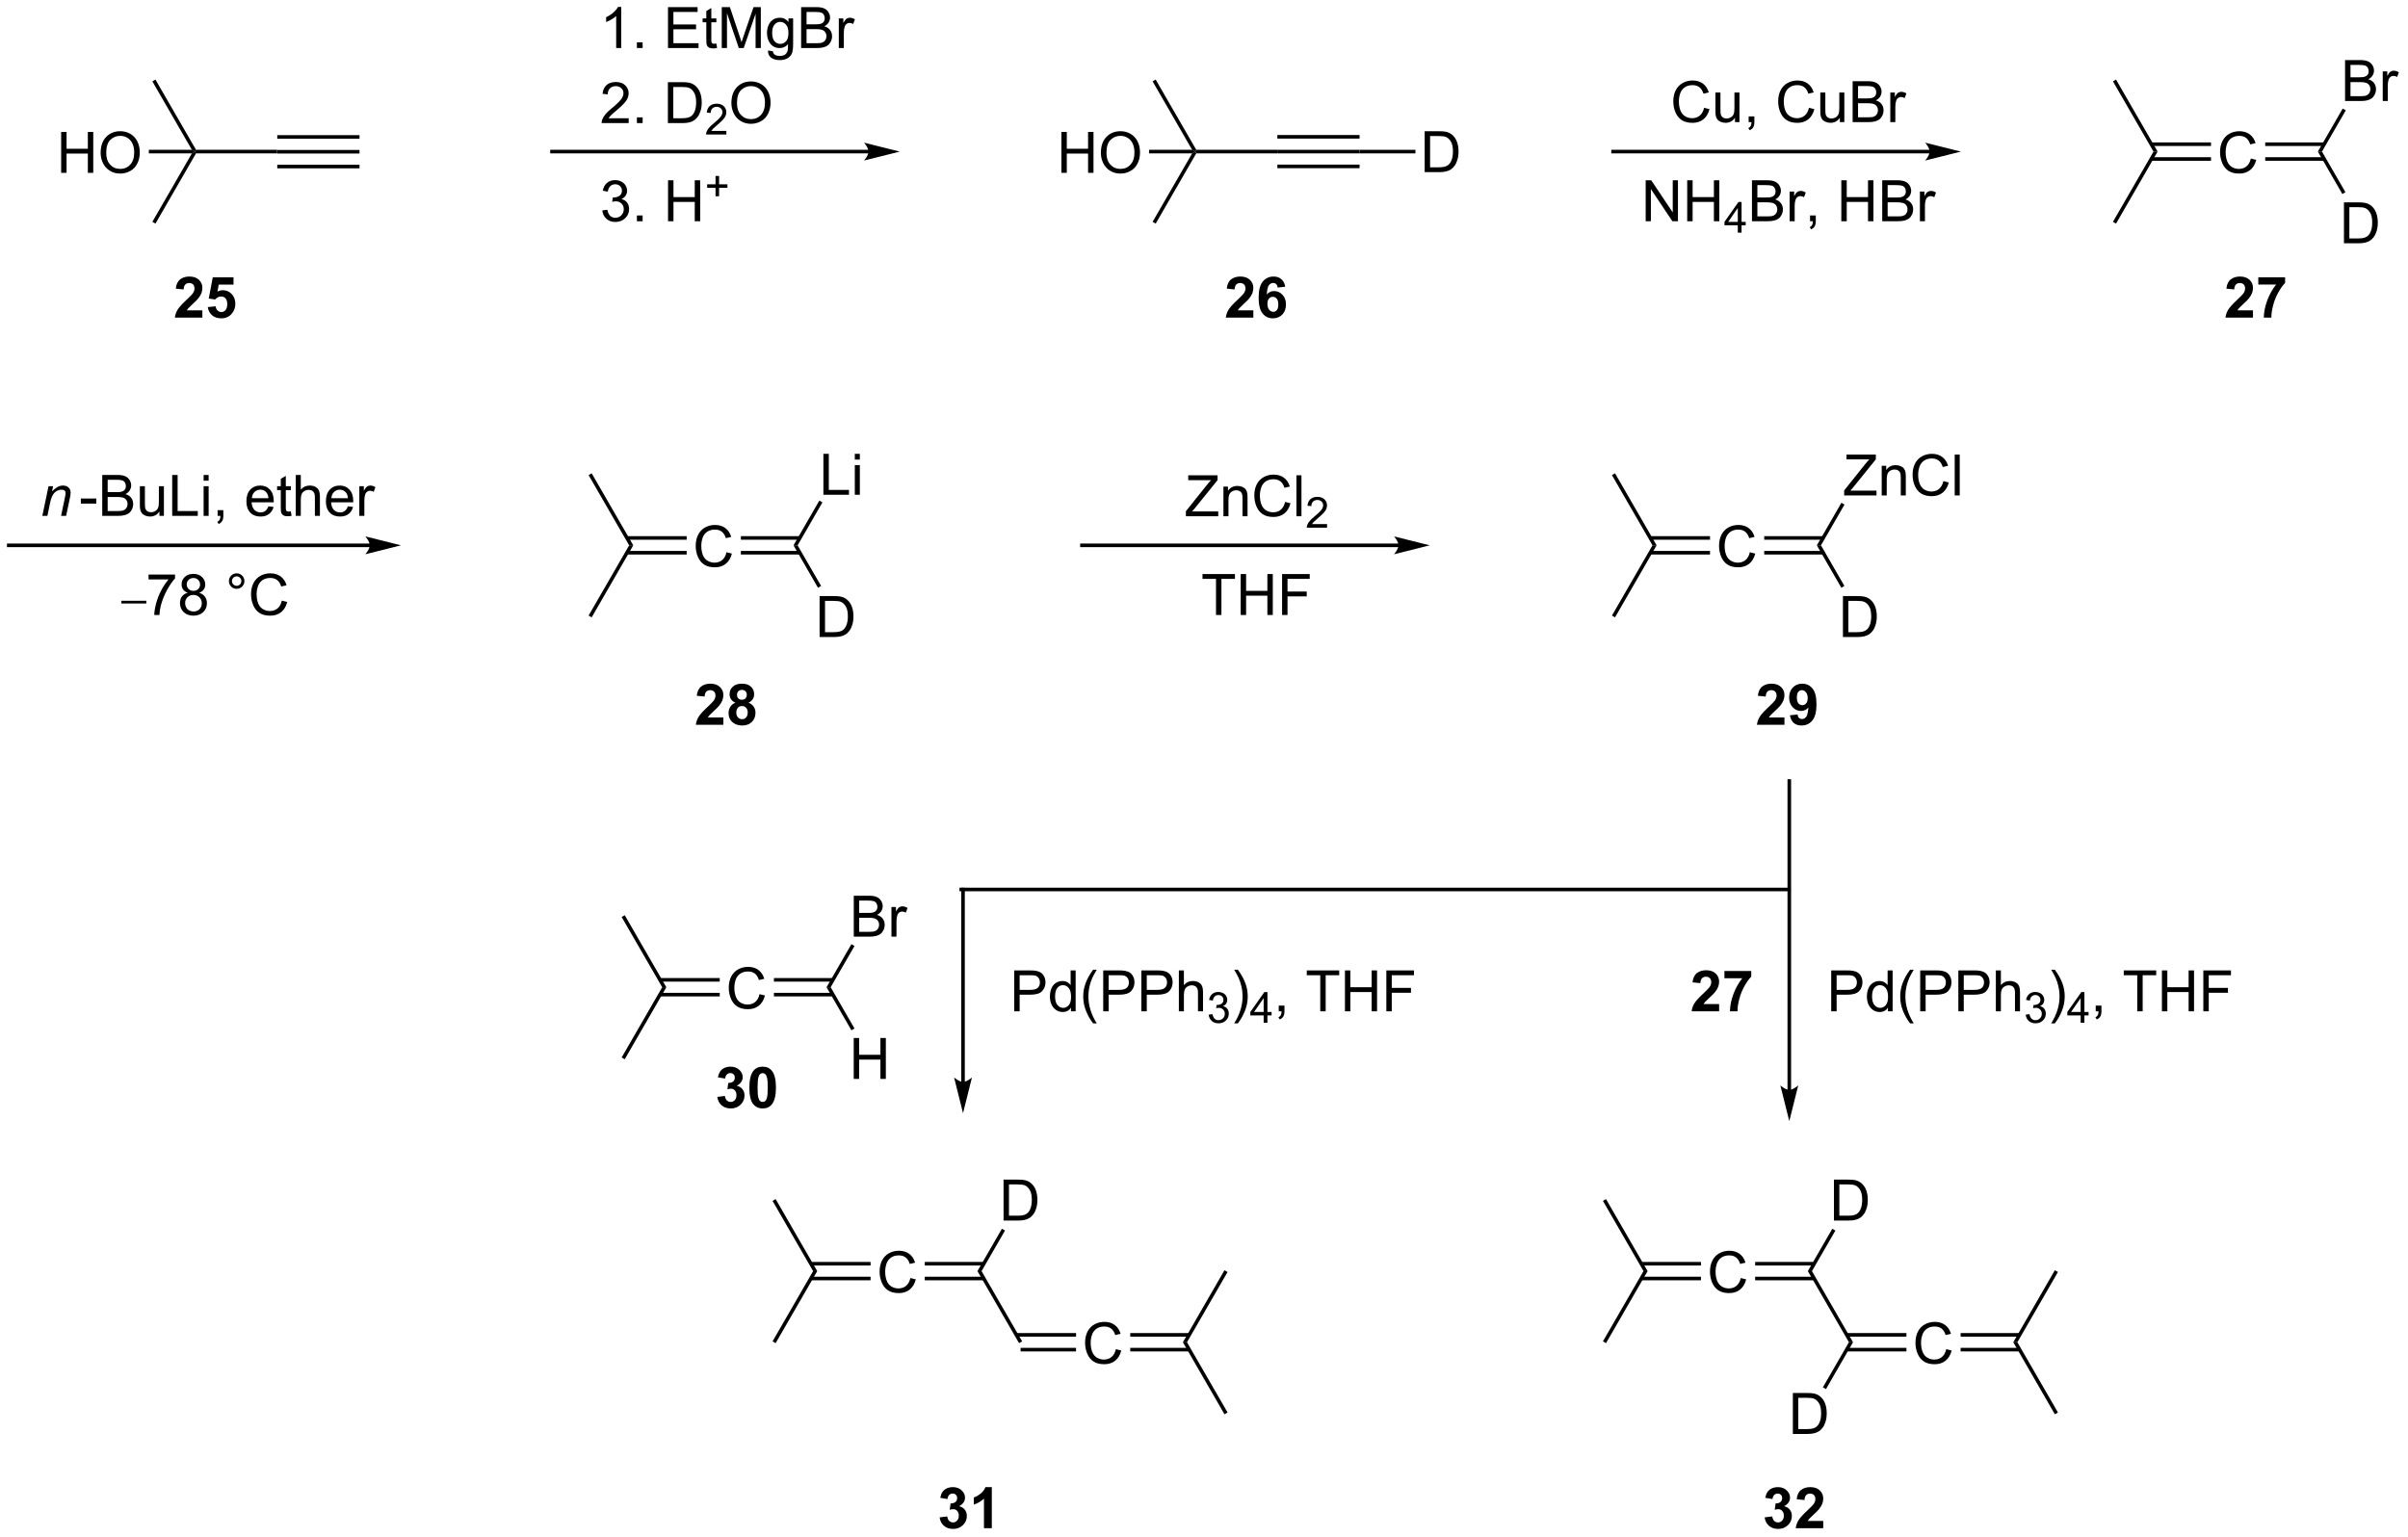 <?xml version="1.0" encoding="UTF-8"?>
<!DOCTYPE svg PUBLIC '-//W3C//DTD SVG 1.0//EN'
          'http://www.w3.org/TR/2001/REC-SVG-20010904/DTD/svg10.dtd'>
<svg stroke-dasharray="none" shape-rendering="auto" xmlns="http://www.w3.org/2000/svg" font-family="'Dialog'" text-rendering="auto" width="924" fill-opacity="1" color-interpolation="auto" color-rendering="auto" preserveAspectRatio="xMidYMid meet" font-size="12px" viewBox="0 0 924 590" fill="black" xmlns:xlink="http://www.w3.org/1999/xlink" stroke="black" image-rendering="auto" stroke-miterlimit="10" stroke-linecap="square" stroke-linejoin="miter" font-style="normal" stroke-width="1" height="590" stroke-dashoffset="0" font-weight="normal" stroke-opacity="1"
><!--Generated by the Batik Graphics2D SVG Generator--><defs id="genericDefs"
  /><g
  ><defs id="defs1"
    ><clipPath clipPathUnits="userSpaceOnUse" id="clipPath1"
      ><path d="M0.389 2.137 L346.563 2.137 L346.563 223.176 L0.389 223.176 L0.389 2.137 Z"
      /></clipPath
      ><clipPath clipPathUnits="userSpaceOnUse" id="clipPath2"
      ><path d="M1.778 25.096 L1.778 239.988 L338.327 239.988 L338.327 25.096 Z"
      /></clipPath
    ></defs
    ><g transform="scale(2.667,2.667) translate(-0.389,-2.137) matrix(1.029,0,0,1.029,-1.44,-23.676)"
    ><path d="M40.545 46.556 L40.545 46.056 L52.045 46.056 L52.045 46.556 ZM40.545 44.486 L52.045 44.486 L52.045 43.986 L40.545 43.986 ZM40.545 48.626 L52.045 48.626 L52.045 48.126 L40.545 48.126 Z" stroke="none" clip-path="url(#clipPath2)"
    /></g
    ><g transform="matrix(2.743,0,0,2.743,-4.876,-68.836)"
    ><path d="M40.545 46.056 L40.545 46.556 L29.198 46.556 L29.054 46.306 L29.198 46.056 Z" stroke="none" clip-path="url(#clipPath2)"
    /></g
    ><g transform="matrix(2.743,0,0,2.743,-4.876,-68.836)"
    ><path d="M28.621 46.556 L29.054 46.306 L29.198 46.556 L23.524 56.383 L23.091 56.133 Z" stroke="none" clip-path="url(#clipPath2)"
    /></g
    ><g transform="matrix(2.743,0,0,2.743,-4.876,-68.836)"
    ><path d="M29.198 46.056 L29.054 46.306 L28.621 46.056 L23.091 36.479 L23.524 36.229 Z" stroke="none" clip-path="url(#clipPath2)"
    /></g
    ><g transform="matrix(2.743,0,0,2.743,-4.876,-68.836)"
    ><path d="M10.332 49.281 L10.332 43.554 L11.09 43.554 L11.09 45.906 L14.066 45.906 L14.066 43.554 L14.824 43.554 L14.824 49.281 L14.066 49.281 L14.066 46.58 L11.09 46.58 L11.09 49.281 L10.332 49.281 ZM15.857 46.492 Q15.857 45.065 16.622 44.26 Q17.388 43.453 18.599 43.453 Q19.39 43.453 20.026 43.833 Q20.664 44.211 20.997 44.888 Q21.333 45.565 21.333 46.424 Q21.333 47.297 20.982 47.984 Q20.63 48.672 19.984 49.026 Q19.341 49.38 18.593 49.38 Q17.786 49.38 17.148 48.989 Q16.513 48.596 16.185 47.922 Q15.857 47.244 15.857 46.492 ZM16.638 46.502 Q16.638 47.539 17.192 48.135 Q17.75 48.729 18.591 48.729 Q19.445 48.729 19.997 48.127 Q20.552 47.526 20.552 46.422 Q20.552 45.721 20.315 45.2 Q20.078 44.679 19.622 44.393 Q19.169 44.104 18.601 44.104 Q17.797 44.104 17.216 44.658 Q16.638 45.211 16.638 46.502 Z" stroke="none" clip-path="url(#clipPath2)"
    /></g
    ><g transform="matrix(2.743,0,0,2.743,-4.876,-68.836)"
    ><path d="M28.621 46.056 L29.054 46.306 L28.621 46.556 L22.599 46.556 L22.599 46.056 Z" stroke="none" clip-path="url(#clipPath2)"
    /></g
    ><g transform="matrix(2.743,0,0,2.743,-4.876,-68.836)"
    ><path d="M123.274 46.056 L78.995 46.056 L78.745 46.056 L78.745 46.556 L78.995 46.556 L123.274 46.556 L123.524 46.556 L123.524 46.056 L123.274 46.056 ZM127.649 46.306 L122.649 45.056 C122.649 45.056 123.274 45.759 123.274 46.306 C123.274 46.853 122.649 47.556 122.649 47.556 Z" stroke="none" clip-path="url(#clipPath2)"
    /></g
    ><g transform="matrix(2.743,0,0,2.743,-4.876,-68.836)"
    ><path d="M30.088 68.515 L30.088 69.536 L26.242 69.536 Q26.304 68.958 26.617 68.44 Q26.929 67.922 27.851 67.067 Q28.593 66.375 28.76 66.13 Q28.986 65.789 28.986 65.458 Q28.986 65.091 28.789 64.893 Q28.593 64.695 28.244 64.695 Q27.901 64.695 27.698 64.903 Q27.494 65.109 27.463 65.591 L26.369 65.481 Q26.468 64.575 26.984 64.182 Q27.5 63.786 28.273 63.786 Q29.119 63.786 29.604 64.245 Q30.088 64.7 30.088 65.38 Q30.088 65.765 29.95 66.117 Q29.812 66.466 29.51 66.849 Q29.312 67.101 28.791 67.578 Q28.273 68.054 28.132 68.211 Q27.994 68.367 27.908 68.515 L30.088 68.515 ZM30.847 68.062 L31.941 67.95 Q31.988 68.32 32.217 68.539 Q32.449 68.755 32.748 68.755 Q33.092 68.755 33.329 68.476 Q33.569 68.195 33.569 67.633 Q33.569 67.106 33.332 66.844 Q33.097 66.578 32.717 66.578 Q32.246 66.578 31.871 66.997 L30.98 66.867 L31.543 63.888 L34.444 63.888 L34.444 64.914 L32.373 64.914 L32.201 65.888 Q32.569 65.703 32.951 65.703 Q33.683 65.703 34.191 66.234 Q34.699 66.765 34.699 67.614 Q34.699 68.32 34.287 68.875 Q33.73 69.635 32.738 69.635 Q31.944 69.635 31.444 69.208 Q30.944 68.781 30.847 68.062 Z" stroke="none" clip-path="url(#clipPath2)"
    /></g
    ><g transform="matrix(2.743,0,0,2.743,-4.876,-68.836)"
    ><path d="M88.679 31.818 L87.975 31.818 L87.975 27.336 Q87.72 27.578 87.309 27.82 Q86.897 28.063 86.569 28.185 L86.569 27.505 Q87.158 27.227 87.598 26.833 Q88.041 26.438 88.225 26.068 L88.679 26.068 L88.679 31.818 ZM90.873 31.818 L90.873 31.016 L91.675 31.016 L91.675 31.818 L90.873 31.818 ZM95.224 31.818 L95.224 26.091 L99.365 26.091 L99.365 26.766 L95.982 26.766 L95.982 28.521 L99.151 28.521 L99.151 29.193 L95.982 29.193 L95.982 31.141 L99.498 31.141 L99.498 31.818 L95.224 31.818 ZM101.99 31.188 L102.091 31.81 Q101.794 31.872 101.56 31.872 Q101.177 31.872 100.966 31.753 Q100.755 31.63 100.669 31.432 Q100.584 31.235 100.584 30.602 L100.584 28.216 L100.068 28.216 L100.068 27.669 L100.584 27.669 L100.584 26.641 L101.284 26.219 L101.284 27.669 L101.99 27.669 L101.99 28.216 L101.284 28.216 L101.284 30.641 Q101.284 30.943 101.32 31.029 Q101.357 31.115 101.44 31.167 Q101.526 31.216 101.683 31.216 Q101.8 31.216 101.99 31.188 ZM102.744 31.818 L102.744 26.091 L103.884 26.091 L105.241 30.146 Q105.429 30.711 105.514 30.992 Q105.611 30.68 105.819 30.076 L107.189 26.091 L108.21 26.091 L108.21 31.818 L107.478 31.818 L107.478 27.023 L105.814 31.818 L105.132 31.818 L103.475 26.943 L103.475 31.818 L102.744 31.818 ZM109.212 32.162 L109.897 32.263 Q109.939 32.581 110.134 32.724 Q110.397 32.919 110.85 32.919 Q111.337 32.919 111.603 32.724 Q111.869 32.529 111.962 32.177 Q112.017 31.964 112.014 31.273 Q111.554 31.818 110.866 31.818 Q110.009 31.818 109.541 31.201 Q109.072 30.583 109.072 29.719 Q109.072 29.125 109.285 28.625 Q109.501 28.122 109.91 27.849 Q110.319 27.576 110.869 27.576 Q111.603 27.576 112.08 28.169 L112.08 27.669 L112.728 27.669 L112.728 31.255 Q112.728 32.224 112.53 32.628 Q112.335 33.034 111.905 33.268 Q111.478 33.503 110.853 33.503 Q110.111 33.503 109.653 33.167 Q109.197 32.833 109.212 32.162 ZM109.796 29.669 Q109.796 30.485 110.119 30.86 Q110.444 31.235 110.931 31.235 Q111.416 31.235 111.744 30.862 Q112.072 30.49 112.072 29.693 Q112.072 28.93 111.733 28.544 Q111.397 28.156 110.921 28.156 Q110.452 28.156 110.124 28.539 Q109.796 28.919 109.796 29.669 ZM113.849 31.818 L113.849 26.091 L115.998 26.091 Q116.654 26.091 117.05 26.266 Q117.448 26.438 117.672 26.8 Q117.896 27.162 117.896 27.555 Q117.896 27.922 117.695 28.247 Q117.498 28.57 117.097 28.771 Q117.615 28.922 117.893 29.289 Q118.175 29.656 118.175 30.156 Q118.175 30.56 118.003 30.906 Q117.834 31.25 117.584 31.438 Q117.334 31.625 116.956 31.721 Q116.581 31.818 116.034 31.818 L113.849 31.818 ZM114.607 28.497 L115.847 28.497 Q116.349 28.497 116.568 28.43 Q116.857 28.344 117.003 28.146 Q117.151 27.945 117.151 27.646 Q117.151 27.36 117.013 27.143 Q116.878 26.927 116.623 26.846 Q116.37 26.766 115.753 26.766 L114.607 26.766 L114.607 28.497 ZM114.607 31.141 L116.034 31.141 Q116.401 31.141 116.55 31.115 Q116.81 31.068 116.985 30.958 Q117.162 30.849 117.274 30.641 Q117.388 30.43 117.388 30.156 Q117.388 29.836 117.224 29.602 Q117.06 29.365 116.768 29.268 Q116.479 29.172 115.933 29.172 L114.607 29.172 L114.607 31.141 ZM119.12 31.818 L119.12 27.669 L119.753 27.669 L119.753 28.297 Q119.995 27.857 120.198 27.716 Q120.404 27.576 120.651 27.576 Q121.005 27.576 121.373 27.802 L121.13 28.453 Q120.873 28.302 120.615 28.302 Q120.386 28.302 120.201 28.44 Q120.018 28.578 119.94 28.826 Q119.823 29.201 119.823 29.646 L119.823 31.818 L119.12 31.818 Z" stroke="none" clip-path="url(#clipPath2)"
    /></g
    ><g transform="matrix(2.743,0,0,2.743,-4.876,-68.836)"
    ><path d="M89.725 41.641 L89.725 42.318 L85.939 42.318 Q85.931 42.063 86.022 41.828 Q86.166 41.443 86.483 41.068 Q86.804 40.693 87.405 40.201 Q88.337 39.435 88.666 38.987 Q88.994 38.539 88.994 38.141 Q88.994 37.724 88.694 37.438 Q88.397 37.148 87.916 37.148 Q87.408 37.148 87.103 37.453 Q86.798 37.758 86.796 38.297 L86.072 38.224 Q86.147 37.414 86.632 36.992 Q87.116 36.568 87.931 36.568 Q88.757 36.568 89.236 37.026 Q89.718 37.482 89.718 38.156 Q89.718 38.5 89.577 38.833 Q89.436 39.164 89.108 39.531 Q88.783 39.898 88.025 40.539 Q87.392 41.07 87.212 41.261 Q87.033 41.451 86.916 41.641 L89.725 41.641 ZM90.873 42.318 L90.873 41.516 L91.675 41.516 L91.675 42.318 L90.873 42.318 ZM95.209 42.318 L95.209 36.591 L97.183 36.591 Q97.849 36.591 98.201 36.672 Q98.693 36.786 99.042 37.083 Q99.495 37.466 99.719 38.063 Q99.943 38.656 99.943 39.422 Q99.943 40.076 99.789 40.581 Q99.638 41.083 99.399 41.414 Q99.162 41.742 98.878 41.932 Q98.597 42.123 98.195 42.221 Q97.794 42.318 97.276 42.318 L95.209 42.318 ZM95.966 41.641 L97.19 41.641 Q97.755 41.641 98.078 41.536 Q98.401 41.43 98.591 41.24 Q98.862 40.969 99.011 40.516 Q99.162 40.06 99.162 39.411 Q99.162 38.513 98.867 38.031 Q98.573 37.547 98.151 37.383 Q97.847 37.266 97.169 37.266 L95.966 37.266 L95.966 41.641 Z" stroke="none" clip-path="url(#clipPath2)"
    /></g
    ><g transform="matrix(2.743,0,0,2.743,-4.876,-68.836)"
    ><path d="M103.39 43.41 L103.39 43.918 L100.55 43.918 Q100.544 43.726 100.613 43.551 Q100.72 43.262 100.959 42.98 Q101.199 42.699 101.65 42.33 Q102.349 41.756 102.595 41.42 Q102.841 41.084 102.841 40.785 Q102.841 40.472 102.617 40.258 Q102.394 40.041 102.033 40.041 Q101.652 40.041 101.423 40.269 Q101.195 40.498 101.193 40.902 L100.65 40.847 Q100.707 40.24 101.07 39.924 Q101.433 39.605 102.044 39.605 Q102.664 39.605 103.023 39.949 Q103.384 40.291 103.384 40.797 Q103.384 41.054 103.279 41.304 Q103.173 41.553 102.927 41.828 Q102.683 42.103 102.115 42.584 Q101.64 42.982 101.505 43.125 Q101.371 43.267 101.283 43.41 L103.39 43.41 Z" stroke="none" clip-path="url(#clipPath2)"
    /></g
    ><g transform="matrix(2.743,0,0,2.743,-4.876,-68.836)"
    ><path d="M104.094 39.529 Q104.094 38.102 104.859 37.297 Q105.625 36.49 106.836 36.49 Q107.627 36.49 108.263 36.87 Q108.901 37.248 109.234 37.925 Q109.57 38.602 109.57 39.461 Q109.57 40.333 109.219 41.021 Q108.867 41.708 108.221 42.063 Q107.578 42.417 106.831 42.417 Q106.023 42.417 105.385 42.026 Q104.75 41.633 104.422 40.958 Q104.094 40.281 104.094 39.529 ZM104.875 39.539 Q104.875 40.576 105.43 41.172 Q105.987 41.766 106.828 41.766 Q107.682 41.766 108.234 41.164 Q108.789 40.563 108.789 39.458 Q108.789 38.758 108.552 38.237 Q108.315 37.716 107.859 37.43 Q107.406 37.141 106.838 37.141 Q106.034 37.141 105.453 37.695 Q104.875 38.248 104.875 39.539 Z" stroke="none" clip-path="url(#clipPath2)"
    /></g
    ><g transform="matrix(2.743,0,0,2.743,-4.876,-68.836)"
    ><path d="M86.033 54.536 L86.736 54.442 Q86.858 55.041 87.147 55.304 Q87.439 55.567 87.858 55.567 Q88.353 55.567 88.694 55.223 Q89.038 54.879 89.038 54.371 Q89.038 53.887 88.72 53.575 Q88.405 53.26 87.916 53.26 Q87.718 53.26 87.421 53.338 L87.499 52.721 Q87.569 52.728 87.611 52.728 Q88.061 52.728 88.421 52.494 Q88.78 52.26 88.78 51.77 Q88.78 51.385 88.517 51.132 Q88.257 50.877 87.843 50.877 Q87.431 50.877 87.158 51.135 Q86.884 51.392 86.806 51.908 L86.103 51.783 Q86.233 51.075 86.689 50.687 Q87.147 50.299 87.827 50.299 Q88.296 50.299 88.689 50.499 Q89.085 50.7 89.293 51.049 Q89.501 51.395 89.501 51.786 Q89.501 52.158 89.301 52.463 Q89.103 52.767 88.712 52.947 Q89.22 53.064 89.501 53.434 Q89.783 53.801 89.783 54.356 Q89.783 55.106 89.236 55.629 Q88.689 56.15 87.853 56.15 Q87.1 56.15 86.6 55.702 Q86.103 55.252 86.033 54.536 ZM90.873 56.049 L90.873 55.246 L91.675 55.246 L91.675 56.049 L90.873 56.049 ZM95.232 56.049 L95.232 50.322 L95.99 50.322 L95.99 52.674 L98.966 52.674 L98.966 50.322 L99.724 50.322 L99.724 56.049 L98.966 56.049 L98.966 53.348 L95.99 53.348 L95.99 56.049 L95.232 56.049 Z" stroke="none" clip-path="url(#clipPath2)"
    /></g
    ><g transform="matrix(2.743,0,0,2.743,-4.876,-68.836)"
    ><path d="M101.873 52.553 L101.873 51.376 L100.703 51.376 L100.703 50.883 L101.873 50.883 L101.873 49.715 L102.371 49.715 L102.371 50.883 L103.539 50.883 L103.539 51.376 L102.371 51.376 L102.371 52.553 L101.873 52.553 Z" stroke="none" clip-path="url(#clipPath2)"
    /></g
    ><g transform="matrix(2.743,0,0,2.743,-4.876,-68.836)"
    ><path d="M180.469 46.556 L180.469 46.056 L191.969 46.056 L191.969 46.556 ZM180.469 44.486 L191.969 44.486 L191.969 43.986 L180.469 43.986 ZM180.469 48.626 L191.969 48.626 L191.969 48.126 L180.469 48.126 Z" stroke="none" clip-path="url(#clipPath2)"
    /></g
    ><g transform="matrix(2.743,0,0,2.743,-4.876,-68.836)"
    ><path d="M180.469 46.056 L180.469 46.556 L169.122 46.556 L168.978 46.306 L169.122 46.056 Z" stroke="none" clip-path="url(#clipPath2)"
    /></g
    ><g transform="matrix(2.743,0,0,2.743,-4.876,-68.836)"
    ><path d="M168.545 46.556 L168.978 46.306 L169.122 46.556 L163.448 56.383 L163.015 56.133 Z" stroke="none" clip-path="url(#clipPath2)"
    /></g
    ><g transform="matrix(2.743,0,0,2.743,-4.876,-68.836)"
    ><path d="M169.122 46.056 L168.978 46.306 L168.545 46.056 L163.015 36.479 L163.448 36.229 Z" stroke="none" clip-path="url(#clipPath2)"
    /></g
    ><g transform="matrix(2.743,0,0,2.743,-4.876,-68.836)"
    ><path d="M150.256 49.281 L150.256 43.554 L151.014 43.554 L151.014 45.906 L153.99 45.906 L153.99 43.554 L154.748 43.554 L154.748 49.281 L153.99 49.281 L153.99 46.58 L151.014 46.58 L151.014 49.281 L150.256 49.281 ZM155.781 46.492 Q155.781 45.065 156.546 44.26 Q157.312 43.453 158.523 43.453 Q159.314 43.453 159.95 43.833 Q160.588 44.211 160.921 44.888 Q161.257 45.565 161.257 46.424 Q161.257 47.297 160.906 47.984 Q160.554 48.672 159.908 49.026 Q159.265 49.38 158.518 49.38 Q157.71 49.38 157.072 48.989 Q156.437 48.596 156.109 47.922 Q155.781 47.244 155.781 46.492 ZM156.562 46.502 Q156.562 47.539 157.117 48.135 Q157.674 48.729 158.515 48.729 Q159.369 48.729 159.921 48.127 Q160.476 47.526 160.476 46.422 Q160.476 45.721 160.239 45.2 Q160.002 44.679 159.546 44.393 Q159.093 44.104 158.525 44.104 Q157.721 44.104 157.14 44.658 Q156.562 45.211 156.562 46.502 Z" stroke="none" clip-path="url(#clipPath2)"
    /></g
    ><g transform="matrix(2.743,0,0,2.743,-4.876,-68.836)"
    ><path d="M168.545 46.056 L168.978 46.306 L168.545 46.556 L162.522 46.556 L162.522 46.056 Z" stroke="none" clip-path="url(#clipPath2)"
    /></g
    ><g transform="matrix(2.743,0,0,2.743,-4.876,-68.836)"
    ><path d="M271.712 46.056 L227.432 46.056 L227.182 46.056 L227.182 46.556 L227.432 46.556 L271.712 46.556 L271.962 46.556 L271.962 46.056 L271.712 46.056 ZM276.087 46.306 L271.087 45.056 C271.087 45.056 271.712 45.759 271.712 46.306 C271.712 46.853 271.087 47.556 271.087 47.556 Z" stroke="none" clip-path="url(#clipPath2)"
    /></g
    ><g transform="matrix(2.743,0,0,2.743,-4.876,-68.836)"
    ><path d="M177.108 68.515 L177.108 69.536 L173.261 69.536 Q173.324 68.958 173.636 68.44 Q173.949 67.922 174.871 67.067 Q175.613 66.375 175.78 66.13 Q176.006 65.789 176.006 65.458 Q176.006 65.091 175.808 64.893 Q175.613 64.695 175.264 64.695 Q174.92 64.695 174.717 64.903 Q174.514 65.109 174.483 65.591 L173.389 65.481 Q173.488 64.575 174.004 64.182 Q174.519 63.786 175.293 63.786 Q176.139 63.786 176.623 64.245 Q177.108 64.7 177.108 65.38 Q177.108 65.765 176.97 66.117 Q176.832 66.466 176.53 66.849 Q176.332 67.101 175.811 67.578 Q175.293 68.054 175.152 68.211 Q175.014 68.367 174.928 68.515 L177.108 68.515 ZM181.57 65.211 L180.507 65.328 Q180.468 65 180.304 64.844 Q180.14 64.687 179.877 64.687 Q179.531 64.687 179.289 65 Q179.049 65.312 178.987 66.302 Q179.398 65.817 180.007 65.817 Q180.695 65.817 181.185 66.341 Q181.674 66.864 181.674 67.692 Q181.674 68.57 181.159 69.104 Q180.643 69.635 179.835 69.635 Q178.968 69.635 178.409 68.961 Q177.851 68.286 177.851 66.75 Q177.851 65.177 178.432 64.481 Q179.015 63.786 179.945 63.786 Q180.596 63.786 181.023 64.151 Q181.453 64.515 181.57 65.211 ZM179.08 67.606 Q179.08 68.14 179.325 68.432 Q179.572 68.724 179.89 68.724 Q180.195 68.724 180.398 68.487 Q180.601 68.247 180.601 67.703 Q180.601 67.146 180.382 66.885 Q180.164 66.625 179.835 66.625 Q179.518 66.625 179.299 66.875 Q179.08 67.122 179.08 67.606 Z" stroke="none" clip-path="url(#clipPath2)"
    /></g
    ><g transform="matrix(2.743,0,0,2.743,-4.876,-68.836)"
    ><path d="M240.163 40.176 L240.921 40.366 Q240.684 41.301 240.064 41.793 Q239.444 42.283 238.551 42.283 Q237.624 42.283 237.043 41.905 Q236.465 41.528 236.16 40.814 Q235.858 40.098 235.858 39.278 Q235.858 38.382 236.199 37.718 Q236.543 37.051 237.173 36.705 Q237.803 36.358 238.561 36.358 Q239.421 36.358 240.006 36.796 Q240.592 37.233 240.824 38.028 L240.077 38.202 Q239.879 37.577 239.499 37.293 Q239.121 37.007 238.546 37.007 Q237.887 37.007 237.441 37.325 Q236.999 37.64 236.819 38.174 Q236.639 38.707 236.639 39.273 Q236.639 40.004 236.853 40.549 Q237.066 41.093 237.514 41.364 Q237.965 41.632 238.488 41.632 Q239.124 41.632 239.564 41.265 Q240.006 40.898 240.163 40.176 ZM244.484 42.184 L244.484 41.575 Q244 42.278 243.167 42.278 Q242.799 42.278 242.482 42.137 Q242.164 41.996 242.008 41.783 Q241.854 41.569 241.792 41.262 Q241.75 41.054 241.75 40.606 L241.75 38.036 L242.453 38.036 L242.453 40.335 Q242.453 40.887 242.495 41.077 Q242.562 41.356 242.776 41.515 Q242.992 41.671 243.307 41.671 Q243.625 41.671 243.901 41.51 Q244.18 41.348 244.294 41.069 Q244.409 40.788 244.409 40.257 L244.409 38.036 L245.112 38.036 L245.112 42.184 L244.484 42.184 ZM246.397 42.184 L246.397 41.382 L247.199 41.382 L247.199 42.184 Q247.199 42.627 247.043 42.898 Q246.887 43.168 246.546 43.317 L246.35 43.017 Q246.574 42.918 246.678 42.728 Q246.785 42.541 246.796 42.184 L246.397 42.184 ZM254.835 40.176 L255.592 40.366 Q255.355 41.301 254.736 41.793 Q254.116 42.283 253.223 42.283 Q252.296 42.283 251.715 41.905 Q251.137 41.528 250.832 40.814 Q250.53 40.098 250.53 39.278 Q250.53 38.382 250.871 37.718 Q251.215 37.051 251.845 36.705 Q252.475 36.358 253.233 36.358 Q254.092 36.358 254.678 36.796 Q255.264 37.233 255.496 38.028 L254.749 38.202 Q254.551 37.577 254.171 37.293 Q253.793 37.007 253.217 37.007 Q252.559 37.007 252.113 37.325 Q251.671 37.64 251.491 38.174 Q251.311 38.707 251.311 39.273 Q251.311 40.004 251.525 40.549 Q251.738 41.093 252.186 41.364 Q252.637 41.632 253.16 41.632 Q253.796 41.632 254.236 41.265 Q254.678 40.898 254.835 40.176 ZM259.156 42.184 L259.156 41.575 Q258.672 42.278 257.839 42.278 Q257.471 42.278 257.154 42.137 Q256.836 41.996 256.68 41.783 Q256.526 41.569 256.464 41.262 Q256.422 41.054 256.422 40.606 L256.422 38.036 L257.125 38.036 L257.125 40.335 Q257.125 40.887 257.167 41.077 Q257.234 41.356 257.448 41.515 Q257.664 41.671 257.979 41.671 Q258.297 41.671 258.573 41.51 Q258.851 41.348 258.966 41.069 Q259.081 40.788 259.081 40.257 L259.081 38.036 L259.784 38.036 L259.784 42.184 L259.156 42.184 ZM260.944 42.184 L260.944 36.457 L263.092 36.457 Q263.749 36.457 264.144 36.632 Q264.543 36.804 264.767 37.166 Q264.991 37.528 264.991 37.921 Q264.991 38.288 264.79 38.614 Q264.592 38.937 264.191 39.137 Q264.71 39.288 264.988 39.655 Q265.269 40.023 265.269 40.523 Q265.269 40.926 265.098 41.273 Q264.928 41.616 264.678 41.804 Q264.428 41.991 264.051 42.088 Q263.676 42.184 263.129 42.184 L260.944 42.184 ZM261.702 38.864 L262.941 38.864 Q263.444 38.864 263.663 38.796 Q263.952 38.71 264.098 38.512 Q264.246 38.312 264.246 38.012 Q264.246 37.726 264.108 37.51 Q263.973 37.293 263.717 37.213 Q263.465 37.132 262.848 37.132 L261.702 37.132 L261.702 38.864 ZM261.702 41.507 L263.129 41.507 Q263.496 41.507 263.644 41.481 Q263.905 41.434 264.079 41.325 Q264.257 41.215 264.368 41.007 Q264.483 40.796 264.483 40.523 Q264.483 40.202 264.319 39.968 Q264.155 39.731 263.863 39.635 Q263.574 39.538 263.027 39.538 L261.702 39.538 L261.702 41.507 ZM266.215 42.184 L266.215 38.036 L266.848 38.036 L266.848 38.663 Q267.09 38.223 267.293 38.082 Q267.499 37.942 267.746 37.942 Q268.1 37.942 268.467 38.168 L268.225 38.819 Q267.967 38.668 267.71 38.668 Q267.48 38.668 267.296 38.806 Q267.113 38.944 267.035 39.192 Q266.918 39.567 266.918 40.012 L266.918 42.184 L266.215 42.184 Z" stroke="none" clip-path="url(#clipPath2)"
    /></g
    ><g transform="matrix(2.743,0,0,2.743,-4.876,-68.836)"
    ><path d="M231.994 56.049 L231.994 50.322 L232.773 50.322 L235.78 54.817 L235.78 50.322 L236.507 50.322 L236.507 56.049 L235.728 56.049 L232.72 51.549 L232.72 56.049 L231.994 56.049 ZM237.803 56.049 L237.803 50.322 L238.56 50.322 L238.56 52.674 L241.537 52.674 L241.537 50.322 L242.295 50.322 L242.295 56.049 L241.537 56.049 L241.537 53.348 L238.56 53.348 L238.56 56.049 L237.803 56.049 Z" stroke="none" clip-path="url(#clipPath2)"
    /></g
    ><g transform="matrix(2.743,0,0,2.743,-4.876,-68.836)"
    ><path d="M244.879 57.649 L244.879 56.619 L243.016 56.619 L243.016 56.137 L244.976 53.354 L245.406 53.354 L245.406 56.137 L245.986 56.137 L245.986 56.619 L245.406 56.619 L245.406 57.649 L244.879 57.649 ZM244.879 56.137 L244.879 54.199 L243.535 56.137 L244.879 56.137 Z" stroke="none" clip-path="url(#clipPath2)"
    /></g
    ><g transform="matrix(2.743,0,0,2.743,-4.876,-68.836)"
    ><path d="M246.862 56.049 L246.862 50.322 L249.011 50.322 Q249.667 50.322 250.063 50.496 Q250.461 50.668 250.685 51.03 Q250.909 51.392 250.909 51.786 Q250.909 52.153 250.708 52.478 Q250.511 52.801 250.109 53.002 Q250.628 53.153 250.906 53.52 Q251.188 53.887 251.188 54.387 Q251.188 54.791 251.016 55.137 Q250.846 55.481 250.596 55.668 Q250.346 55.856 249.969 55.952 Q249.594 56.049 249.047 56.049 L246.862 56.049 ZM247.62 52.728 L248.859 52.728 Q249.362 52.728 249.581 52.661 Q249.87 52.575 250.016 52.377 Q250.164 52.176 250.164 51.877 Q250.164 51.59 250.026 51.374 Q249.891 51.158 249.636 51.077 Q249.383 50.996 248.766 50.996 L247.62 50.996 L247.62 52.728 ZM247.62 55.371 L249.047 55.371 Q249.414 55.371 249.563 55.346 Q249.823 55.299 249.998 55.189 Q250.175 55.08 250.287 54.871 Q250.401 54.661 250.401 54.387 Q250.401 54.067 250.237 53.833 Q250.073 53.596 249.781 53.499 Q249.492 53.403 248.946 53.403 L247.62 53.403 L247.62 55.371 ZM252.133 56.049 L252.133 51.9 L252.766 51.9 L252.766 52.528 Q253.008 52.088 253.211 51.947 Q253.417 51.806 253.664 51.806 Q254.018 51.806 254.386 52.033 L254.143 52.684 Q253.886 52.533 253.628 52.533 Q253.399 52.533 253.214 52.671 Q253.031 52.809 252.953 53.056 Q252.836 53.431 252.836 53.877 L252.836 56.049 L252.133 56.049 ZM254.987 56.049 L254.987 55.246 L255.789 55.246 L255.789 56.049 Q255.789 56.491 255.633 56.762 Q255.477 57.033 255.136 57.181 L254.94 56.882 Q255.164 56.783 255.268 56.593 Q255.375 56.405 255.386 56.049 L254.987 56.049 ZM259.362 56.049 L259.362 50.322 L260.12 50.322 L260.12 52.674 L263.096 52.674 L263.096 50.322 L263.854 50.322 L263.854 56.049 L263.096 56.049 L263.096 53.348 L260.12 53.348 L260.12 56.049 L259.362 56.049 ZM265.085 56.049 L265.085 50.322 L267.233 50.322 Q267.889 50.322 268.285 50.496 Q268.684 50.668 268.908 51.03 Q269.132 51.392 269.132 51.786 Q269.132 52.153 268.931 52.478 Q268.733 52.801 268.332 53.002 Q268.85 53.153 269.129 53.52 Q269.41 53.887 269.41 54.387 Q269.41 54.791 269.238 55.137 Q269.069 55.481 268.819 55.668 Q268.569 55.856 268.192 55.952 Q267.817 56.049 267.27 56.049 L265.085 56.049 ZM265.843 52.728 L267.082 52.728 Q267.585 52.728 267.803 52.661 Q268.093 52.575 268.238 52.377 Q268.387 52.176 268.387 51.877 Q268.387 51.59 268.249 51.374 Q268.113 51.158 267.858 51.077 Q267.606 50.996 266.988 50.996 L265.843 50.996 L265.843 52.728 ZM265.843 55.371 L267.27 55.371 Q267.637 55.371 267.785 55.346 Q268.046 55.299 268.22 55.189 Q268.397 55.08 268.509 54.871 Q268.624 54.661 268.624 54.387 Q268.624 54.067 268.46 53.833 Q268.296 53.596 268.004 53.499 Q267.715 53.403 267.168 53.403 L265.843 53.403 L265.843 55.371 ZM270.356 56.049 L270.356 51.9 L270.988 51.9 L270.988 52.528 Q271.231 52.088 271.434 51.947 Q271.639 51.806 271.887 51.806 Q272.241 51.806 272.608 52.033 L272.366 52.684 Q272.108 52.533 271.85 52.533 Q271.621 52.533 271.436 52.671 Q271.254 52.809 271.176 53.056 Q271.059 53.431 271.059 53.877 L271.059 56.049 L270.356 56.049 Z" stroke="none" clip-path="url(#clipPath2)"
    /></g
    ><g transform="matrix(2.743,0,0,2.743,-4.876,-68.836)"
    ><path d="M201.077 49.181 L201.077 43.454 L203.051 43.454 Q203.718 43.454 204.07 43.535 Q204.562 43.65 204.911 43.947 Q205.364 44.329 205.588 44.926 Q205.812 45.519 205.812 46.285 Q205.812 46.939 205.658 47.444 Q205.507 47.947 205.268 48.277 Q205.031 48.605 204.747 48.795 Q204.465 48.986 204.065 49.084 Q203.663 49.181 203.145 49.181 L201.077 49.181 ZM201.835 48.504 L203.059 48.504 Q203.624 48.504 203.947 48.4 Q204.27 48.293 204.46 48.103 Q204.731 47.832 204.88 47.379 Q205.031 46.923 205.031 46.275 Q205.031 45.376 204.736 44.894 Q204.442 44.41 204.02 44.246 Q203.715 44.129 203.038 44.129 L201.835 44.129 L201.835 48.504 Z" stroke="none" clip-path="url(#clipPath2)"
    /></g
    ><g transform="matrix(2.743,0,0,2.743,-4.876,-68.836)"
    ><path d="M191.969 46.556 L191.969 46.056 L199.785 46.056 L199.785 46.556 Z" stroke="none" clip-path="url(#clipPath2)"
    /></g
    ><g transform="matrix(2.743,0,0,2.743,-4.876,-68.836)"
    ><path d="M316.649 47.273 L317.407 47.463 Q317.17 48.398 316.55 48.89 Q315.93 49.38 315.037 49.38 Q314.11 49.38 313.529 49.002 Q312.951 48.625 312.647 47.911 Q312.344 47.195 312.344 46.375 Q312.344 45.479 312.686 44.815 Q313.029 44.148 313.659 43.802 Q314.29 43.455 315.048 43.455 Q315.907 43.455 316.493 43.893 Q317.079 44.33 317.311 45.125 L316.563 45.299 Q316.365 44.674 315.985 44.39 Q315.608 44.104 315.032 44.104 Q314.373 44.104 313.928 44.422 Q313.485 44.737 313.305 45.27 Q313.126 45.804 313.126 46.369 Q313.126 47.101 313.339 47.645 Q313.553 48.19 314.001 48.461 Q314.451 48.729 314.975 48.729 Q315.61 48.729 316.05 48.362 Q316.493 47.994 316.649 47.273 Z" stroke="none" clip-path="url(#clipPath2)"
    /></g
    ><g transform="matrix(2.743,0,0,2.743,-4.876,-68.836)"
    ><path d="M302.724 47.591 L311.079 47.591 L311.079 47.091 L302.724 47.091 ZM302.724 45.521 L311.079 45.521 L311.079 45.021 L302.724 45.021 Z" stroke="none" clip-path="url(#clipPath2)"
    /></g
    ><g transform="matrix(2.743,0,0,2.743,-4.876,-68.836)"
    ><path d="M318.662 47.59 L326.909 47.59 L326.909 47.09 L318.662 47.09 ZM318.662 45.522 L326.909 45.522 L326.909 45.022 L318.662 45.022 Z" stroke="none" clip-path="url(#clipPath2)"
    /></g
    ><g transform="matrix(2.743,0,0,2.743,-4.876,-68.836)"
    ><path d="M303.032 46.306 L303.61 46.306 L297.792 56.383 L297.359 56.133 Z" stroke="none" clip-path="url(#clipPath2)"
    /></g
    ><g transform="matrix(2.743,0,0,2.743,-4.876,-68.836)"
    ><path d="M303.61 46.306 L303.032 46.306 L297.359 36.479 L297.792 36.229 Z" stroke="none" clip-path="url(#clipPath2)"
    /></g
    ><g transform="matrix(2.743,0,0,2.743,-4.876,-68.836)"
    ><path d="M329.832 39.229 L329.832 33.502 L331.98 33.502 Q332.636 33.502 333.032 33.677 Q333.43 33.849 333.654 34.211 Q333.878 34.573 333.878 34.966 Q333.878 35.333 333.678 35.659 Q333.48 35.982 333.079 36.182 Q333.597 36.333 333.876 36.7 Q334.157 37.068 334.157 37.568 Q334.157 37.971 333.985 38.318 Q333.816 38.661 333.566 38.849 Q333.316 39.036 332.938 39.133 Q332.563 39.229 332.016 39.229 L329.832 39.229 ZM330.589 35.909 L331.829 35.909 Q332.332 35.909 332.55 35.841 Q332.839 35.755 332.985 35.557 Q333.134 35.357 333.134 35.057 Q333.134 34.771 332.996 34.555 Q332.86 34.339 332.605 34.258 Q332.352 34.177 331.735 34.177 L330.589 34.177 L330.589 35.909 ZM330.589 38.552 L332.016 38.552 Q332.384 38.552 332.532 38.526 Q332.793 38.479 332.967 38.37 Q333.144 38.26 333.256 38.052 Q333.371 37.841 333.371 37.568 Q333.371 37.247 333.207 37.013 Q333.043 36.776 332.751 36.68 Q332.462 36.583 331.915 36.583 L330.589 36.583 L330.589 38.552 ZM335.102 39.229 L335.102 35.081 L335.735 35.081 L335.735 35.708 Q335.977 35.268 336.18 35.127 Q336.386 34.987 336.634 34.987 Q336.988 34.987 337.355 35.214 L337.113 35.864 Q336.855 35.714 336.597 35.714 Q336.368 35.714 336.183 35.852 Q336.001 35.989 335.923 36.237 Q335.805 36.612 335.805 37.057 L335.805 39.229 L335.102 39.229 Z" stroke="none" clip-path="url(#clipPath2)"
    /></g
    ><g transform="matrix(2.743,0,0,2.743,-4.876,-68.836)"
    ><path d="M326.601 46.306 L326.024 46.306 L329.501 40.283 L329.934 40.533 Z" stroke="none" clip-path="url(#clipPath2)"
    /></g
    ><g transform="matrix(2.743,0,0,2.743,-4.876,-68.836)"
    ><path d="M329.675 59.133 L329.675 53.406 L331.649 53.406 Q332.316 53.406 332.668 53.487 Q333.16 53.602 333.509 53.898 Q333.962 54.281 334.186 54.877 Q334.41 55.471 334.41 56.237 Q334.41 56.891 334.256 57.396 Q334.105 57.898 333.865 58.229 Q333.628 58.557 333.345 58.747 Q333.063 58.937 332.662 59.036 Q332.261 59.133 331.743 59.133 L329.675 59.133 ZM330.433 58.456 L331.657 58.456 Q332.222 58.456 332.545 58.352 Q332.868 58.245 333.058 58.055 Q333.329 57.784 333.477 57.331 Q333.628 56.875 333.628 56.227 Q333.628 55.328 333.334 54.846 Q333.04 54.362 332.618 54.198 Q332.313 54.081 331.636 54.081 L330.433 54.081 L330.433 58.456 Z" stroke="none" clip-path="url(#clipPath2)"
    /></g
    ><g transform="matrix(2.743,0,0,2.743,-4.876,-68.836)"
    ><path d="M326.024 46.306 L326.601 46.306 L329.883 51.99 L329.45 52.24 Z" stroke="none" clip-path="url(#clipPath2)"
    /></g
    ><g transform="matrix(2.743,0,0,2.743,-4.876,-68.836)"
    ><path d="M53.507 101.145 L3 101.145 L2.75 101.145 L2.75 101.645 L3 101.645 L53.507 101.645 L53.757 101.645 L53.757 101.145 L53.507 101.145 ZM57.882 101.395 L52.882 100.145 C52.882 100.145 53.507 100.849 53.507 101.395 C53.507 101.942 52.882 102.645 52.882 102.645 Z" stroke="none" clip-path="url(#clipPath2)"
    /></g
    ><g transform="matrix(2.743,0,0,2.743,-4.876,-68.836)"
    ><path d="M7.7 97.274 L8.567 93.125 L9.208 93.125 L9.057 93.847 Q9.473 93.422 9.835 93.227 Q10.2 93.031 10.58 93.031 Q11.083 93.031 11.369 93.305 Q11.658 93.578 11.658 94.034 Q11.658 94.266 11.557 94.761 L11.028 97.274 L10.322 97.274 L10.872 94.643 Q10.955 94.261 10.955 94.078 Q10.955 93.87 10.812 93.742 Q10.669 93.612 10.4 93.612 Q9.856 93.612 9.432 94.003 Q9.01 94.393 8.809 95.344 L8.408 97.274 L7.7 97.274 Z" stroke="none" clip-path="url(#clipPath2)"
    /></g
    ><g transform="matrix(2.743,0,0,2.743,-4.876,-68.836)"
    ><path d="M13.087 95.555 L13.087 94.847 L15.246 94.847 L15.246 95.555 L13.087 95.555 ZM16.081 97.274 L16.081 91.547 L18.23 91.547 Q18.886 91.547 19.282 91.722 Q19.68 91.893 19.904 92.255 Q20.128 92.617 20.128 93.011 Q20.128 93.378 19.928 93.703 Q19.73 94.026 19.329 94.227 Q19.847 94.378 20.126 94.745 Q20.407 95.112 20.407 95.612 Q20.407 96.016 20.235 96.362 Q20.066 96.706 19.816 96.893 Q19.566 97.081 19.188 97.177 Q18.813 97.274 18.266 97.274 L16.081 97.274 ZM16.839 93.953 L18.079 93.953 Q18.581 93.953 18.8 93.886 Q19.089 93.8 19.235 93.602 Q19.384 93.401 19.384 93.102 Q19.384 92.815 19.246 92.599 Q19.11 92.383 18.855 92.302 Q18.602 92.222 17.985 92.222 L16.839 92.222 L16.839 93.953 ZM16.839 96.597 L18.266 96.597 Q18.634 96.597 18.782 96.57 Q19.042 96.524 19.217 96.414 Q19.394 96.305 19.506 96.097 Q19.621 95.886 19.621 95.612 Q19.621 95.292 19.456 95.057 Q19.292 94.82 19.001 94.724 Q18.712 94.628 18.165 94.628 L16.839 94.628 L16.839 96.597 ZM24.079 97.274 L24.079 96.664 Q23.595 97.367 22.761 97.367 Q22.394 97.367 22.076 97.227 Q21.759 97.086 21.602 96.873 Q21.449 96.659 21.386 96.352 Q21.345 96.143 21.345 95.695 L21.345 93.125 L22.048 93.125 L22.048 95.425 Q22.048 95.977 22.089 96.167 Q22.157 96.445 22.371 96.604 Q22.587 96.761 22.902 96.761 Q23.22 96.761 23.496 96.599 Q23.774 96.438 23.889 96.159 Q24.003 95.878 24.003 95.347 L24.003 93.125 L24.706 93.125 L24.706 97.274 L24.079 97.274 ZM25.867 97.274 L25.867 91.547 L26.625 91.547 L26.625 96.597 L29.445 96.597 L29.445 97.274 L25.867 97.274 ZM30.261 92.354 L30.261 91.547 L30.964 91.547 L30.964 92.354 L30.261 92.354 ZM30.261 97.274 L30.261 93.125 L30.964 93.125 L30.964 97.274 L30.261 97.274 ZM32.218 97.274 L32.218 96.472 L33.02 96.472 L33.02 97.274 Q33.02 97.716 32.864 97.987 Q32.708 98.258 32.367 98.406 L32.171 98.107 Q32.395 98.008 32.499 97.818 Q32.606 97.63 32.617 97.274 L32.218 97.274 ZM39.32 95.938 L40.046 96.026 Q39.874 96.664 39.408 97.016 Q38.945 97.367 38.223 97.367 Q37.312 97.367 36.778 96.807 Q36.247 96.245 36.247 95.234 Q36.247 94.188 36.786 93.609 Q37.325 93.031 38.184 93.031 Q39.015 93.031 39.541 93.599 Q40.07 94.164 40.07 95.19 Q40.07 95.253 40.067 95.378 L36.973 95.378 Q37.013 96.063 37.359 96.427 Q37.708 96.789 38.226 96.789 Q38.614 96.789 38.888 96.586 Q39.161 96.383 39.32 95.938 ZM37.013 94.8 L39.328 94.8 Q39.281 94.276 39.062 94.016 Q38.726 93.609 38.192 93.609 Q37.708 93.609 37.377 93.935 Q37.046 94.258 37.013 94.8 ZM42.464 96.643 L42.566 97.266 Q42.269 97.328 42.035 97.328 Q41.652 97.328 41.441 97.209 Q41.23 97.086 41.144 96.888 Q41.058 96.69 41.058 96.057 L41.058 93.672 L40.542 93.672 L40.542 93.125 L41.058 93.125 L41.058 92.097 L41.759 91.675 L41.759 93.125 L42.464 93.125 L42.464 93.672 L41.759 93.672 L41.759 96.097 Q41.759 96.399 41.795 96.484 Q41.831 96.57 41.915 96.623 Q42.001 96.672 42.157 96.672 Q42.274 96.672 42.464 96.643 ZM43.153 97.274 L43.153 91.547 L43.856 91.547 L43.856 93.602 Q44.348 93.031 45.098 93.031 Q45.559 93.031 45.898 93.214 Q46.239 93.393 46.385 93.714 Q46.531 94.034 46.531 94.643 L46.531 97.274 L45.828 97.274 L45.828 94.643 Q45.828 94.117 45.598 93.878 Q45.372 93.636 44.953 93.636 Q44.64 93.636 44.364 93.8 Q44.091 93.961 43.973 94.24 Q43.856 94.516 43.856 95.003 L43.856 97.274 L43.153 97.274 ZM50.441 95.938 L51.167 96.026 Q50.996 96.664 50.529 97.016 Q50.066 97.367 49.344 97.367 Q48.433 97.367 47.899 96.807 Q47.368 96.245 47.368 95.234 Q47.368 94.188 47.907 93.609 Q48.446 93.031 49.306 93.031 Q50.136 93.031 50.662 93.599 Q51.191 94.164 51.191 95.19 Q51.191 95.253 51.188 95.378 L48.094 95.378 Q48.134 96.063 48.48 96.427 Q48.829 96.789 49.347 96.789 Q49.735 96.789 50.009 96.586 Q50.282 96.383 50.441 95.938 ZM48.134 94.8 L50.449 94.8 Q50.402 94.276 50.183 94.016 Q49.847 93.609 49.313 93.609 Q48.829 93.609 48.498 93.935 Q48.167 94.258 48.134 94.8 ZM52.044 97.274 L52.044 93.125 L52.677 93.125 L52.677 93.753 Q52.919 93.313 53.122 93.172 Q53.328 93.031 53.575 93.031 Q53.929 93.031 54.296 93.258 L54.054 93.909 Q53.796 93.758 53.538 93.758 Q53.309 93.758 53.124 93.896 Q52.942 94.034 52.864 94.281 Q52.747 94.656 52.747 95.102 L52.747 97.274 L52.044 97.274 Z" stroke="none" clip-path="url(#clipPath2)"
    /></g
    ><g transform="matrix(2.743,0,0,2.743,-4.876,-68.836)"
    ><path d="M18.749 109.532 L18.749 109.151 L22.245 109.151 L22.245 109.532 L18.749 109.532 Z" stroke="none" clip-path="url(#clipPath2)"
    /></g
    ><g transform="matrix(2.743,0,0,2.743,-4.876,-68.836)"
    ><path d="M22.558 106.162 L22.558 105.485 L26.264 105.485 L26.264 106.031 Q25.717 106.615 25.181 107.581 Q24.644 108.544 24.35 109.563 Q24.139 110.281 24.082 111.138 L23.358 111.138 Q23.371 110.461 23.623 109.505 Q23.879 108.547 24.353 107.659 Q24.826 106.771 25.363 106.162 L22.558 106.162 ZM28.041 108.031 Q27.604 107.873 27.393 107.576 Q27.182 107.279 27.182 106.865 Q27.182 106.24 27.63 105.815 Q28.08 105.388 28.828 105.388 Q29.578 105.388 30.034 105.823 Q30.492 106.258 30.492 106.883 Q30.492 107.281 30.281 107.578 Q30.073 107.873 29.648 108.031 Q30.174 108.203 30.45 108.586 Q30.726 108.969 30.726 109.5 Q30.726 110.235 30.205 110.737 Q29.687 111.237 28.838 111.237 Q27.992 111.237 27.471 110.735 Q26.953 110.232 26.953 109.482 Q26.953 108.922 27.234 108.547 Q27.518 108.169 28.041 108.031 ZM27.901 106.841 Q27.901 107.248 28.161 107.505 Q28.424 107.763 28.843 107.763 Q29.25 107.763 29.508 107.508 Q29.768 107.25 29.768 106.88 Q29.768 106.492 29.5 106.229 Q29.234 105.966 28.836 105.966 Q28.432 105.966 28.166 106.224 Q27.901 106.482 27.901 106.841 ZM27.674 109.485 Q27.674 109.787 27.817 110.068 Q27.961 110.349 28.242 110.503 Q28.523 110.656 28.846 110.656 Q29.351 110.656 29.679 110.334 Q30.008 110.008 30.008 109.508 Q30.008 109 29.669 108.669 Q29.33 108.336 28.823 108.336 Q28.328 108.336 28 108.664 Q27.674 108.992 27.674 109.485 ZM33.799 106.396 Q33.799 105.945 34.117 105.63 Q34.437 105.313 34.883 105.313 Q35.336 105.313 35.651 105.63 Q35.968 105.945 35.968 106.396 Q35.968 106.844 35.648 107.164 Q35.33 107.482 34.883 107.482 Q34.437 107.482 34.117 107.167 Q33.799 106.849 33.799 106.396 ZM34.226 106.396 Q34.226 106.669 34.419 106.862 Q34.612 107.055 34.885 107.055 Q35.156 107.055 35.349 106.862 Q35.541 106.669 35.541 106.396 Q35.541 106.123 35.349 105.93 Q35.156 105.735 34.885 105.735 Q34.612 105.735 34.419 105.93 Q34.226 106.123 34.226 106.396 ZM41.202 109.13 L41.959 109.32 Q41.722 110.255 41.103 110.748 Q40.483 111.237 39.59 111.237 Q38.663 111.237 38.082 110.86 Q37.504 110.482 37.199 109.768 Q36.897 109.052 36.897 108.232 Q36.897 107.336 37.238 106.672 Q37.582 106.005 38.212 105.659 Q38.842 105.313 39.6 105.313 Q40.459 105.313 41.045 105.75 Q41.631 106.188 41.863 106.982 L41.116 107.156 Q40.918 106.531 40.538 106.248 Q40.16 105.961 39.584 105.961 Q38.925 105.961 38.48 106.279 Q38.038 106.594 37.858 107.128 Q37.678 107.662 37.678 108.227 Q37.678 108.959 37.892 109.503 Q38.105 110.047 38.553 110.318 Q39.004 110.586 39.527 110.586 Q40.163 110.586 40.603 110.219 Q41.045 109.852 41.202 109.13 Z" stroke="none" clip-path="url(#clipPath2)"
    /></g
    ><g transform="matrix(2.743,0,0,2.743,-4.876,-68.836)"
    ><path d="M103.406 102.363 L104.164 102.553 Q103.927 103.488 103.307 103.98 Q102.688 104.469 101.794 104.469 Q100.867 104.469 100.286 104.092 Q99.708 103.714 99.404 103.001 Q99.102 102.285 99.102 101.464 Q99.102 100.568 99.443 99.904 Q99.786 99.238 100.417 98.891 Q101.047 98.545 101.805 98.545 Q102.664 98.545 103.25 98.983 Q103.836 99.42 104.068 100.214 L103.32 100.389 Q103.122 99.764 102.742 99.48 Q102.365 99.193 101.789 99.193 Q101.13 99.193 100.685 99.511 Q100.242 99.826 100.062 100.36 Q99.883 100.894 99.883 101.459 Q99.883 102.191 100.096 102.735 Q100.31 103.279 100.758 103.55 Q101.208 103.818 101.732 103.818 Q102.367 103.818 102.807 103.451 Q103.25 103.084 103.406 102.363 Z" stroke="none" clip-path="url(#clipPath2)"
    /></g
    ><g transform="matrix(2.743,0,0,2.743,-4.876,-68.836)"
    ><path d="M89.481 102.68 L97.836 102.68 L97.836 102.18 L89.481 102.18 ZM89.481 100.611 L97.836 100.611 L97.836 100.111 L89.481 100.111 Z" stroke="none" clip-path="url(#clipPath2)"
    /></g
    ><g transform="matrix(2.743,0,0,2.743,-4.876,-68.836)"
    ><path d="M105.419 102.68 L113.667 102.68 L113.667 102.18 L105.419 102.18 ZM105.419 100.611 L113.667 100.611 L113.667 100.111 L105.419 100.111 Z" stroke="none" clip-path="url(#clipPath2)"
    /></g
    ><g transform="matrix(2.743,0,0,2.743,-4.876,-68.836)"
    ><path d="M89.79 101.395 L90.367 101.395 L84.549 111.472 L84.116 111.222 Z" stroke="none" clip-path="url(#clipPath2)"
    /></g
    ><g transform="matrix(2.743,0,0,2.743,-4.876,-68.836)"
    ><path d="M90.367 101.395 L89.79 101.395 L84.116 91.569 L84.549 91.319 Z" stroke="none" clip-path="url(#clipPath2)"
    /></g
    ><g transform="matrix(2.743,0,0,2.743,-4.876,-68.836)"
    ><path d="M116.964 94.319 L116.964 88.592 L117.722 88.592 L117.722 93.642 L120.542 93.642 L120.542 94.319 L116.964 94.319 ZM121.358 89.399 L121.358 88.592 L122.061 88.592 L122.061 89.399 L121.358 89.399 ZM121.358 94.319 L121.358 90.17 L122.061 90.17 L122.061 94.319 L121.358 94.319 Z" stroke="none" clip-path="url(#clipPath2)"
    /></g
    ><g transform="matrix(2.743,0,0,2.743,-4.876,-68.836)"
    ><path d="M113.358 101.395 L112.781 101.395 L116.396 95.134 L116.829 95.384 Z" stroke="none" clip-path="url(#clipPath2)"
    /></g
    ><g transform="matrix(2.743,0,0,2.743,-4.876,-68.836)"
    ><path d="M116.432 114.222 L116.432 108.496 L118.406 108.496 Q119.073 108.496 119.425 108.576 Q119.917 108.691 120.266 108.988 Q120.719 109.371 120.943 109.967 Q121.167 110.561 121.167 111.326 Q121.167 111.98 121.013 112.485 Q120.862 112.988 120.623 113.319 Q120.385 113.647 120.102 113.837 Q119.82 114.027 119.419 114.126 Q119.018 114.222 118.5 114.222 L116.432 114.222 ZM117.19 113.545 L118.414 113.545 Q118.979 113.545 119.302 113.441 Q119.625 113.334 119.815 113.144 Q120.086 112.873 120.234 112.42 Q120.385 111.965 120.385 111.316 Q120.385 110.418 120.091 109.936 Q119.797 109.451 119.375 109.287 Q119.07 109.17 118.393 109.17 L117.19 109.17 L117.19 113.545 Z" stroke="none" clip-path="url(#clipPath2)"
    /></g
    ><g transform="matrix(2.743,0,0,2.743,-4.876,-68.836)"
    ><path d="M112.781 101.395 L113.358 101.395 L116.64 107.08 L116.207 107.33 Z" stroke="none" clip-path="url(#clipPath2)"
    /></g
    ><g transform="matrix(2.743,0,0,2.743,-4.876,-68.836)"
    ><path d="M197.413 101.145 L153.133 101.145 L152.883 101.145 L152.883 101.645 L153.133 101.645 L197.413 101.645 L197.663 101.645 L197.663 101.145 L197.413 101.145 ZM201.788 101.395 L196.788 100.145 C196.788 100.145 197.413 100.849 197.413 101.395 C197.413 101.942 196.788 102.645 196.788 102.645 Z" stroke="none" clip-path="url(#clipPath2)"
    /></g
    ><g transform="matrix(2.743,0,0,2.743,-4.876,-68.836)"
    ><path d="M246.563 102.363 L247.321 102.553 Q247.084 103.488 246.464 103.98 Q245.844 104.469 244.951 104.469 Q244.024 104.469 243.443 104.092 Q242.865 103.714 242.56 103.001 Q242.258 102.285 242.258 101.464 Q242.258 100.568 242.599 99.904 Q242.943 99.238 243.573 98.891 Q244.203 98.545 244.961 98.545 Q245.821 98.545 246.407 98.983 Q246.993 99.42 247.224 100.214 L246.477 100.389 Q246.279 99.764 245.899 99.48 Q245.521 99.193 244.946 99.193 Q244.287 99.193 243.841 99.511 Q243.399 99.826 243.219 100.36 Q243.039 100.894 243.039 101.459 Q243.039 102.191 243.253 102.735 Q243.466 103.279 243.914 103.55 Q244.365 103.818 244.888 103.818 Q245.524 103.818 245.964 103.451 Q246.407 103.084 246.563 102.363 Z" stroke="none" clip-path="url(#clipPath2)"
    /></g
    ><g transform="matrix(2.743,0,0,2.743,-4.876,-68.836)"
    ><path d="M232.637 102.68 L240.993 102.68 L240.993 102.18 L232.637 102.18 ZM232.637 100.611 L240.993 100.611 L240.993 100.111 L232.637 100.111 Z" stroke="none" clip-path="url(#clipPath2)"
    /></g
    ><g transform="matrix(2.743,0,0,2.743,-4.876,-68.836)"
    ><path d="M248.576 102.68 L256.823 102.68 L256.823 102.18 L248.576 102.18 ZM248.576 100.611 L256.823 100.611 L256.823 100.111 L248.576 100.111 Z" stroke="none" clip-path="url(#clipPath2)"
    /></g
    ><g transform="matrix(2.743,0,0,2.743,-4.876,-68.836)"
    ><path d="M232.946 101.395 L233.523 101.395 L227.706 111.472 L227.273 111.222 Z" stroke="none" clip-path="url(#clipPath2)"
    /></g
    ><g transform="matrix(2.743,0,0,2.743,-4.876,-68.836)"
    ><path d="M233.523 101.395 L232.946 101.395 L227.273 91.569 L227.706 91.319 Z" stroke="none" clip-path="url(#clipPath2)"
    /></g
    ><g transform="matrix(2.743,0,0,2.743,-4.876,-68.836)"
    ><path d="M259.758 94.419 L259.758 93.716 L262.69 90.046 Q263.003 89.656 263.284 89.367 L260.089 89.367 L260.089 88.692 L264.19 88.692 L264.19 89.367 L260.977 93.341 L260.628 93.742 L264.284 93.742 L264.284 94.419 L259.758 94.419 ZM265.012 94.419 L265.012 90.27 L265.645 90.27 L265.645 90.859 Q266.101 90.177 266.965 90.177 Q267.34 90.177 267.653 90.312 Q267.968 90.445 268.124 90.663 Q268.28 90.882 268.343 91.184 Q268.382 91.38 268.382 91.867 L268.382 94.419 L267.679 94.419 L267.679 91.895 Q267.679 91.466 267.595 91.252 Q267.515 91.038 267.306 90.913 Q267.098 90.786 266.817 90.786 Q266.366 90.786 266.041 91.072 Q265.715 91.356 265.715 92.153 L265.715 94.419 L265.012 94.419 ZM273.636 92.411 L274.394 92.601 Q274.157 93.536 273.537 94.028 Q272.917 94.518 272.024 94.518 Q271.097 94.518 270.516 94.14 Q269.938 93.763 269.633 93.049 Q269.331 92.333 269.331 91.513 Q269.331 90.617 269.672 89.953 Q270.016 89.286 270.646 88.939 Q271.276 88.593 272.034 88.593 Q272.894 88.593 273.479 89.031 Q274.065 89.468 274.297 90.263 L273.55 90.437 Q273.352 89.812 272.972 89.528 Q272.594 89.242 272.019 89.242 Q271.36 89.242 270.914 89.559 Q270.472 89.874 270.292 90.408 Q270.112 90.942 270.112 91.507 Q270.112 92.239 270.326 92.783 Q270.539 93.328 270.987 93.598 Q271.438 93.867 271.961 93.867 Q272.597 93.867 273.037 93.499 Q273.479 93.132 273.636 92.411 ZM275.223 94.419 L275.223 88.692 L275.926 88.692 L275.926 94.419 L275.223 94.419 Z" stroke="none" clip-path="url(#clipPath2)"
    /></g
    ><g transform="matrix(2.743,0,0,2.743,-4.876,-68.836)"
    ><path d="M256.515 101.395 L255.937 101.395 L259.375 95.441 L259.808 95.691 Z" stroke="none" clip-path="url(#clipPath2)"
    /></g
    ><g transform="matrix(2.743,0,0,2.743,-4.876,-68.836)"
    ><path d="M259.589 114.222 L259.589 108.496 L261.563 108.496 Q262.229 108.496 262.581 108.576 Q263.073 108.691 263.422 108.988 Q263.875 109.371 264.099 109.967 Q264.323 110.561 264.323 111.326 Q264.323 111.98 264.17 112.485 Q264.019 112.988 263.779 113.319 Q263.542 113.647 263.258 113.837 Q262.977 114.027 262.576 114.126 Q262.175 114.222 261.657 114.222 L259.589 114.222 ZM260.347 113.545 L261.571 113.545 Q262.136 113.545 262.459 113.441 Q262.782 113.334 262.972 113.144 Q263.243 112.873 263.391 112.42 Q263.542 111.965 263.542 111.316 Q263.542 110.418 263.248 109.936 Q262.954 109.451 262.532 109.287 Q262.227 109.17 261.55 109.17 L260.347 109.17 L260.347 113.545 Z" stroke="none" clip-path="url(#clipPath2)"
    /></g
    ><g transform="matrix(2.743,0,0,2.743,-4.876,-68.836)"
    ><path d="M255.937 101.395 L256.515 101.395 L259.796 107.08 L259.363 107.33 Z" stroke="none" clip-path="url(#clipPath2)"
    /></g
    ><g transform="matrix(2.743,0,0,2.743,-4.876,-68.836)"
    ><path d="M167.672 97.326 L167.672 96.623 L170.605 92.953 Q170.917 92.563 171.198 92.274 L168.003 92.274 L168.003 91.599 L172.105 91.599 L172.105 92.274 L168.891 96.248 L168.542 96.649 L172.198 96.649 L172.198 97.326 L167.672 97.326 ZM172.926 97.326 L172.926 93.177 L173.559 93.177 L173.559 93.766 Q174.015 93.084 174.879 93.084 Q175.254 93.084 175.567 93.219 Q175.882 93.352 176.038 93.571 Q176.194 93.789 176.257 94.091 Q176.296 94.287 176.296 94.774 L176.296 97.326 L175.593 97.326 L175.593 94.802 Q175.593 94.373 175.51 94.159 Q175.429 93.946 175.22 93.821 Q175.012 93.693 174.731 93.693 Q174.28 93.693 173.955 93.979 Q173.629 94.263 173.629 95.06 L173.629 97.326 L172.926 97.326 ZM181.55 95.318 L182.308 95.508 Q182.071 96.443 181.451 96.935 Q180.831 97.425 179.938 97.425 Q179.011 97.425 178.43 97.047 Q177.852 96.669 177.547 95.956 Q177.245 95.24 177.245 94.419 Q177.245 93.524 177.586 92.86 Q177.93 92.193 178.56 91.847 Q179.19 91.5 179.948 91.5 Q180.808 91.5 181.394 91.938 Q181.98 92.375 182.211 93.169 L181.464 93.344 Q181.266 92.719 180.886 92.435 Q180.508 92.149 179.933 92.149 Q179.274 92.149 178.828 92.466 Q178.386 92.781 178.206 93.315 Q178.026 93.849 178.026 94.414 Q178.026 95.146 178.24 95.69 Q178.453 96.235 178.901 96.505 Q179.352 96.774 179.875 96.774 Q180.511 96.774 180.951 96.406 Q181.394 96.039 181.55 95.318 ZM183.137 97.326 L183.137 91.599 L183.84 91.599 L183.84 97.326 L183.137 97.326 Z" stroke="none" clip-path="url(#clipPath2)"
    /></g
    ><g transform="matrix(2.743,0,0,2.743,-4.876,-68.836)"
    ><path d="M187.423 98.418 L187.423 98.926 L184.583 98.926 Q184.577 98.734 184.645 98.559 Q184.753 98.269 184.991 97.988 Q185.232 97.707 185.683 97.338 Q186.382 96.764 186.628 96.428 Q186.874 96.092 186.874 95.793 Q186.874 95.481 186.649 95.266 Q186.427 95.049 186.065 95.049 Q185.685 95.049 185.456 95.277 Q185.228 95.506 185.226 95.91 L184.683 95.856 Q184.739 95.248 185.103 94.932 Q185.466 94.613 186.077 94.613 Q186.696 94.613 187.056 94.957 Q187.417 95.299 187.417 95.805 Q187.417 96.062 187.312 96.312 Q187.206 96.561 186.96 96.836 Q186.716 97.111 186.148 97.592 Q185.673 97.99 185.538 98.133 Q185.403 98.275 185.315 98.418 L187.423 98.418 Z" stroke="none" clip-path="url(#clipPath2)"
    /></g
    ><g transform="matrix(2.743,0,0,2.743,-4.876,-68.836)"
    ><path d="M171.886 111.14 L171.886 106.088 L169.998 106.088 L169.998 105.414 L174.537 105.414 L174.537 106.088 L172.644 106.088 L172.644 111.14 L171.886 111.14 ZM175.338 111.14 L175.338 105.414 L176.096 105.414 L176.096 107.765 L179.072 107.765 L179.072 105.414 L179.83 105.414 L179.83 111.14 L179.072 111.14 L179.072 108.44 L176.096 108.44 L176.096 111.14 L175.338 111.14 ZM181.131 111.14 L181.131 105.414 L184.996 105.414 L184.996 106.088 L181.889 106.088 L181.889 107.862 L184.576 107.862 L184.576 108.539 L181.889 108.539 L181.889 111.14 L181.131 111.14 Z" stroke="none" clip-path="url(#clipPath2)"
    /></g
    ><g transform="matrix(2.743,0,0,2.743,-4.876,-68.836)"
    ><path d="M316.949 68.515 L316.949 69.536 L313.103 69.536 Q313.165 68.958 313.478 68.44 Q313.79 67.922 314.712 67.067 Q315.454 66.375 315.621 66.13 Q315.848 65.789 315.848 65.458 Q315.848 65.091 315.65 64.893 Q315.454 64.695 315.105 64.695 Q314.762 64.695 314.558 64.903 Q314.355 65.109 314.324 65.591 L313.23 65.481 Q313.329 64.575 313.845 64.182 Q314.361 63.786 315.134 63.786 Q315.98 63.786 316.465 64.245 Q316.949 64.7 316.949 65.38 Q316.949 65.765 316.811 66.117 Q316.673 66.466 316.371 66.849 Q316.173 67.101 315.652 67.578 Q315.134 68.054 314.993 68.211 Q314.855 68.367 314.769 68.515 L316.949 68.515 ZM317.693 64.906 L317.693 63.888 L321.445 63.888 L321.445 64.685 Q320.982 65.14 320.5 65.997 Q320.021 66.851 319.768 67.815 Q319.515 68.778 319.521 69.536 L318.461 69.536 Q318.489 68.349 318.95 67.114 Q319.414 65.88 320.187 64.906 L317.693 64.906 Z" stroke="none" clip-path="url(#clipPath2)"
    /></g
    ><g transform="matrix(2.743,0,0,2.743,-4.876,-68.836)"
    ><path d="M102.969 125.481 L102.969 126.502 L99.122 126.502 Q99.185 125.924 99.497 125.405 Q99.81 124.887 100.732 124.033 Q101.474 123.34 101.641 123.095 Q101.867 122.754 101.867 122.424 Q101.867 122.056 101.669 121.858 Q101.474 121.66 101.125 121.66 Q100.781 121.66 100.578 121.869 Q100.375 122.075 100.344 122.556 L99.25 122.447 Q99.349 121.541 99.865 121.147 Q100.38 120.752 101.154 120.752 Q102 120.752 102.484 121.21 Q102.969 121.666 102.969 122.345 Q102.969 122.731 102.831 123.082 Q102.693 123.431 102.391 123.814 Q102.193 124.067 101.672 124.543 Q101.154 125.02 101.013 125.176 Q100.875 125.332 100.789 125.481 L102.969 125.481 ZM104.652 123.41 Q104.228 123.231 104.032 122.918 Q103.84 122.603 103.84 122.228 Q103.84 121.588 104.288 121.171 Q104.736 120.752 105.558 120.752 Q106.376 120.752 106.827 121.171 Q107.277 121.588 107.277 122.228 Q107.277 122.627 107.069 122.936 Q106.863 123.246 106.488 123.41 Q106.965 123.603 107.212 123.97 Q107.462 124.338 107.462 124.817 Q107.462 125.611 106.954 126.108 Q106.449 126.603 105.611 126.603 Q104.829 126.603 104.308 126.192 Q103.697 125.707 103.697 124.864 Q103.697 124.4 103.926 124.012 Q104.157 123.621 104.652 123.41 ZM104.879 122.306 Q104.879 122.634 105.064 122.819 Q105.251 123.002 105.558 123.002 Q105.871 123.002 106.058 122.817 Q106.246 122.629 106.246 122.301 Q106.246 121.994 106.061 121.809 Q105.876 121.621 105.572 121.621 Q105.254 121.621 105.066 121.809 Q104.879 121.996 104.879 122.306 ZM104.777 124.759 Q104.777 125.213 105.009 125.468 Q105.243 125.72 105.59 125.72 Q105.931 125.72 106.152 125.476 Q106.376 125.231 106.376 124.77 Q106.376 124.369 106.15 124.124 Q105.923 123.879 105.574 123.879 Q105.173 123.879 104.975 124.158 Q104.777 124.434 104.777 124.759 Z" stroke="none" clip-path="url(#clipPath2)"
    /></g
    ><g transform="matrix(2.743,0,0,2.743,-4.876,-68.836)"
    ><path d="M251.406 125.481 L251.406 126.502 L247.56 126.502 Q247.623 125.924 247.935 125.405 Q248.248 124.887 249.169 124.033 Q249.912 123.34 250.078 123.095 Q250.305 122.754 250.305 122.424 Q250.305 122.056 250.107 121.858 Q249.912 121.66 249.563 121.66 Q249.219 121.66 249.016 121.869 Q248.813 122.075 248.781 122.556 L247.688 122.447 Q247.787 121.541 248.302 121.147 Q248.818 120.752 249.591 120.752 Q250.438 120.752 250.922 121.21 Q251.406 121.666 251.406 122.345 Q251.406 122.731 251.268 123.082 Q251.13 123.431 250.828 123.814 Q250.63 124.067 250.11 124.543 Q249.591 125.02 249.451 125.176 Q249.313 125.332 249.227 125.481 L251.406 125.481 ZM252.173 125.176 L253.236 125.059 Q253.275 125.384 253.439 125.541 Q253.603 125.697 253.871 125.697 Q254.213 125.697 254.449 125.384 Q254.689 125.072 254.754 124.088 Q254.34 124.567 253.72 124.567 Q253.043 124.567 252.554 124.046 Q252.064 123.525 252.064 122.689 Q252.064 121.817 252.58 121.285 Q253.098 120.752 253.9 120.752 Q254.77 120.752 255.327 121.426 Q255.887 122.098 255.887 123.642 Q255.887 125.213 255.304 125.908 Q254.723 126.603 253.791 126.603 Q253.119 126.603 252.705 126.246 Q252.291 125.887 252.173 125.176 ZM254.658 122.778 Q254.658 122.246 254.413 121.955 Q254.168 121.66 253.848 121.66 Q253.543 121.66 253.343 121.903 Q253.142 122.142 253.142 122.689 Q253.142 123.244 253.361 123.504 Q253.58 123.762 253.908 123.762 Q254.223 123.762 254.439 123.512 Q254.658 123.262 254.658 122.778 Z" stroke="none" clip-path="url(#clipPath2)"
    /></g
    ><g transform="matrix(2.743,0,0,2.743,-4.876,-68.836)"
    ><path d="M252.334 177.585 L252.334 134.371 L252.334 134.121 L251.834 134.121 L251.834 134.371 L251.834 177.585 L251.834 177.835 L252.334 177.835 L252.334 177.585 ZM252.084 181.96 L253.334 176.96 C253.334 176.96 252.631 177.585 252.084 177.585 C251.538 177.585 250.834 176.96 250.834 176.96 Z" stroke="none" clip-path="url(#clipPath2)"
    /></g
    ><g transform="matrix(2.743,0,0,2.743,-4.876,-68.836)"
    ><path d="M136.248 149.797 L252.026 149.797 L252.276 149.797 L252.276 149.297 L252.026 149.297 L136.248 149.297 L135.998 149.297 L135.998 149.797 L136.248 149.797 Z" stroke="none" clip-path="url(#clipPath2)"
    /></g
    ><g transform="matrix(2.743,0,0,2.743,-4.876,-68.836)"
    ><path d="M136.746 176.472 L136.746 149.547 L136.746 149.297 L136.246 149.297 L136.246 149.547 L136.246 176.472 L136.246 176.722 L136.746 176.722 L136.746 176.472 ZM136.496 180.847 L137.746 175.847 C137.746 175.847 137.043 176.472 136.496 176.472 C135.949 176.472 135.246 175.847 135.246 175.847 Z" stroke="none" clip-path="url(#clipPath2)"
    /></g
    ><g transform="matrix(2.743,0,0,2.743,-4.876,-68.836)"
    ><path d="M242.267 165.576 L242.267 166.596 L238.421 166.596 Q238.483 166.018 238.796 165.5 Q239.108 164.982 240.03 164.128 Q240.772 163.435 240.939 163.19 Q241.165 162.849 241.165 162.518 Q241.165 162.151 240.967 161.953 Q240.772 161.755 240.423 161.755 Q240.079 161.755 239.876 161.964 Q239.673 162.169 239.642 162.651 L238.548 162.542 Q238.647 161.636 239.163 161.242 Q239.678 160.846 240.452 160.846 Q241.298 160.846 241.782 161.305 Q242.267 161.761 242.267 162.44 Q242.267 162.826 242.129 163.177 Q241.991 163.526 241.689 163.909 Q241.491 164.161 240.97 164.638 Q240.452 165.115 240.311 165.271 Q240.173 165.427 240.087 165.576 L242.267 165.576 ZM243.01 161.966 L243.01 160.948 L246.763 160.948 L246.763 161.745 Q246.299 162.201 245.818 163.057 Q245.339 163.911 245.086 164.875 Q244.833 165.839 244.839 166.596 L243.779 166.596 Q243.807 165.409 244.268 164.174 Q244.732 162.94 245.505 161.966 L243.01 161.966 Z" stroke="none" clip-path="url(#clipPath2)"
    /></g
    ><g transform="matrix(2.743,0,0,2.743,-4.876,-68.836)"
    ><path d="M257.948 166.596 L257.948 160.87 L260.109 160.87 Q260.68 160.87 260.979 160.924 Q261.401 160.995 261.685 161.193 Q261.971 161.388 262.146 161.745 Q262.32 162.099 262.32 162.526 Q262.32 163.255 261.854 163.763 Q261.39 164.268 260.174 164.268 L258.706 164.268 L258.706 166.596 L257.948 166.596 ZM258.706 163.591 L260.187 163.591 Q260.922 163.591 261.229 163.318 Q261.539 163.044 261.539 162.549 Q261.539 162.19 261.357 161.935 Q261.174 161.677 260.877 161.596 Q260.687 161.544 260.172 161.544 L258.706 161.544 L258.706 163.591 ZM265.885 166.596 L265.885 166.073 Q265.492 166.69 264.726 166.69 Q264.229 166.69 263.812 166.417 Q263.398 166.143 263.169 165.654 Q262.94 165.161 262.94 164.526 Q262.94 163.904 263.146 163.399 Q263.354 162.893 263.768 162.625 Q264.182 162.354 264.695 162.354 Q265.07 162.354 265.362 162.513 Q265.656 162.669 265.838 162.924 L265.838 160.87 L266.539 160.87 L266.539 166.596 L265.885 166.596 ZM263.664 164.526 Q263.664 165.323 264 165.719 Q264.336 166.112 264.791 166.112 Q265.252 166.112 265.575 165.734 Q265.898 165.357 265.898 164.583 Q265.898 163.732 265.57 163.333 Q265.242 162.935 264.76 162.935 Q264.291 162.935 263.976 163.318 Q263.664 163.701 263.664 164.526 ZM268.988 168.281 Q268.405 167.547 268.001 166.562 Q267.6 165.576 267.6 164.521 Q267.6 163.591 267.902 162.74 Q268.254 161.753 268.988 160.771 L269.491 160.771 Q269.019 161.583 268.866 161.932 Q268.629 162.471 268.491 163.057 Q268.324 163.786 268.324 164.526 Q268.324 166.404 269.491 168.281 L268.988 168.281 ZM270.397 166.596 L270.397 160.87 L272.558 160.87 Q273.129 160.87 273.428 160.924 Q273.85 160.995 274.134 161.193 Q274.42 161.388 274.595 161.745 Q274.769 162.099 274.769 162.526 Q274.769 163.255 274.303 163.763 Q273.84 164.268 272.624 164.268 L271.155 164.268 L271.155 166.596 L270.397 166.596 ZM271.155 163.591 L272.637 163.591 Q273.371 163.591 273.678 163.318 Q273.988 163.044 273.988 162.549 Q273.988 162.19 273.806 161.935 Q273.624 161.677 273.327 161.596 Q273.137 161.544 272.621 161.544 L271.155 161.544 L271.155 163.591 ZM275.733 166.596 L275.733 160.87 L277.894 160.87 Q278.465 160.87 278.764 160.924 Q279.186 160.995 279.47 161.193 Q279.756 161.388 279.931 161.745 Q280.105 162.099 280.105 162.526 Q280.105 163.255 279.639 163.763 Q279.176 164.268 277.959 164.268 L276.491 164.268 L276.491 166.596 L275.733 166.596 ZM276.491 163.591 L277.973 163.591 Q278.707 163.591 279.014 163.318 Q279.324 163.044 279.324 162.549 Q279.324 162.19 279.142 161.935 Q278.959 161.677 278.663 161.596 Q278.473 161.544 277.957 161.544 L276.491 161.544 L276.491 163.591 ZM280.98 166.596 L280.98 160.87 L281.683 160.87 L281.683 162.924 Q282.176 162.354 282.926 162.354 Q283.387 162.354 283.725 162.536 Q284.066 162.716 284.212 163.036 Q284.358 163.357 284.358 163.966 L284.358 166.596 L283.655 166.596 L283.655 163.966 Q283.655 163.44 283.426 163.201 Q283.199 162.958 282.78 162.958 Q282.467 162.958 282.191 163.123 Q281.918 163.284 281.801 163.562 Q281.683 163.839 281.683 164.326 L281.683 166.596 L280.98 166.596 Z" stroke="none" clip-path="url(#clipPath2)"
    /></g
    ><g transform="matrix(2.743,0,0,2.743,-4.876,-68.836)"
    ><path d="M285.153 167.062 L285.68 166.991 Q285.772 167.44 285.989 167.638 Q286.208 167.835 286.522 167.835 Q286.893 167.835 287.149 167.577 Q287.407 167.319 287.407 166.939 Q287.407 166.575 287.168 166.341 Q286.932 166.105 286.565 166.105 Q286.416 166.105 286.194 166.163 L286.252 165.7 Q286.305 165.706 286.337 165.706 Q286.674 165.706 286.944 165.53 Q287.213 165.355 287.213 164.987 Q287.213 164.698 287.016 164.509 Q286.821 164.317 286.51 164.317 Q286.202 164.317 285.997 164.511 Q285.791 164.704 285.733 165.091 L285.206 164.997 Q285.303 164.466 285.645 164.175 Q285.989 163.884 286.499 163.884 Q286.85 163.884 287.145 164.034 Q287.442 164.185 287.598 164.446 Q287.754 164.706 287.754 164.999 Q287.754 165.278 287.604 165.507 Q287.456 165.736 287.163 165.87 Q287.543 165.958 287.754 166.236 Q287.965 166.511 287.965 166.927 Q287.965 167.489 287.555 167.882 Q287.145 168.273 286.518 168.273 Q285.954 168.273 285.579 167.937 Q285.206 167.599 285.153 167.062 Z" stroke="none" clip-path="url(#clipPath2)"
    /></g
    ><g transform="matrix(2.743,0,0,2.743,-4.876,-68.836)"
    ><path d="M289.227 168.281 L288.722 168.281 Q289.891 166.404 289.891 164.526 Q289.891 163.792 289.722 163.068 Q289.589 162.482 289.352 161.943 Q289.199 161.591 288.722 160.771 L289.227 160.771 Q289.962 161.753 290.313 162.74 Q290.613 163.591 290.613 164.521 Q290.613 165.576 290.209 166.562 Q289.805 167.547 289.227 168.281 Z" stroke="none" clip-path="url(#clipPath2)"
    /></g
    ><g transform="matrix(2.743,0,0,2.743,-4.876,-68.836)"
    ><path d="M292.841 168.196 L292.841 167.167 L290.978 167.167 L290.978 166.685 L292.939 163.901 L293.369 163.901 L293.369 166.685 L293.949 166.685 L293.949 167.167 L293.369 167.167 L293.369 168.196 L292.841 168.196 ZM292.841 166.685 L292.841 164.747 L291.498 166.685 L292.841 166.685 Z" stroke="none" clip-path="url(#clipPath2)"
    /></g
    ><g transform="matrix(2.743,0,0,2.743,-4.876,-68.836)"
    ><path d="M294.95 166.596 L294.95 165.794 L295.752 165.794 L295.752 166.596 Q295.752 167.039 295.596 167.31 Q295.439 167.581 295.098 167.729 L294.903 167.43 Q295.127 167.331 295.231 167.141 Q295.338 166.953 295.348 166.596 L294.95 166.596 ZM300.76 166.596 L300.76 161.544 L298.872 161.544 L298.872 160.87 L303.411 160.87 L303.411 161.544 L301.517 161.544 L301.517 166.596 L300.76 166.596 ZM304.212 166.596 L304.212 160.87 L304.969 160.87 L304.969 163.221 L307.946 163.221 L307.946 160.87 L308.704 160.87 L308.704 166.596 L307.946 166.596 L307.946 163.896 L304.969 163.896 L304.969 166.596 L304.212 166.596 ZM310.004 166.596 L310.004 160.87 L313.869 160.87 L313.869 161.544 L310.762 161.544 L310.762 163.318 L313.45 163.318 L313.45 163.995 L310.762 163.995 L310.762 166.596 L310.004 166.596 Z" stroke="none" clip-path="url(#clipPath2)"
    /></g
    ><g transform="matrix(2.743,0,0,2.743,-4.876,-68.836)"
    ><path d="M108.031 164.191 L108.789 164.381 Q108.552 165.316 107.932 165.808 Q107.312 166.298 106.419 166.298 Q105.492 166.298 104.911 165.92 Q104.333 165.543 104.028 164.829 Q103.726 164.113 103.726 163.293 Q103.726 162.397 104.067 161.733 Q104.411 161.066 105.041 160.72 Q105.672 160.374 106.43 160.374 Q107.289 160.374 107.875 160.811 Q108.461 161.249 108.692 162.043 L107.945 162.217 Q107.747 161.592 107.367 161.308 Q106.989 161.022 106.414 161.022 Q105.755 161.022 105.31 161.34 Q104.867 161.655 104.687 162.189 Q104.508 162.722 104.508 163.288 Q104.508 164.019 104.721 164.564 Q104.935 165.108 105.383 165.379 Q105.833 165.647 106.357 165.647 Q106.992 165.647 107.432 165.28 Q107.875 164.913 108.031 164.191 Z" stroke="none" clip-path="url(#clipPath2)"
    /></g
    ><g transform="matrix(2.743,0,0,2.743,-4.876,-68.836)"
    ><path d="M94.105 164.509 L102.461 164.509 L102.461 164.009 L94.105 164.009 ZM94.105 162.439 L102.461 162.439 L102.461 161.939 L94.105 161.939 Z" stroke="none" clip-path="url(#clipPath2)"
    /></g
    ><g transform="matrix(2.743,0,0,2.743,-4.876,-68.836)"
    ><path d="M110.044 164.508 L118.291 164.508 L118.291 164.008 L110.044 164.008 ZM110.044 162.44 L118.291 162.44 L118.291 161.94 L110.044 161.94 Z" stroke="none" clip-path="url(#clipPath2)"
    /></g
    ><g transform="matrix(2.743,0,0,2.743,-4.876,-68.836)"
    ><path d="M94.414 163.224 L94.992 163.224 L89.174 173.301 L88.741 173.051 Z" stroke="none" clip-path="url(#clipPath2)"
    /></g
    ><g transform="matrix(2.743,0,0,2.743,-4.876,-68.836)"
    ><path d="M94.992 163.224 L94.414 163.224 L88.741 153.397 L89.174 153.147 Z" stroke="none" clip-path="url(#clipPath2)"
    /></g
    ><g transform="matrix(2.743,0,0,2.743,-4.876,-68.836)"
    ><path d="M121.213 156.147 L121.213 150.421 L123.362 150.421 Q124.018 150.421 124.414 150.595 Q124.812 150.767 125.036 151.129 Q125.26 151.491 125.26 151.884 Q125.26 152.251 125.06 152.577 Q124.862 152.9 124.461 153.1 Q124.979 153.251 125.258 153.619 Q125.539 153.986 125.539 154.486 Q125.539 154.889 125.367 155.236 Q125.198 155.579 124.948 155.767 Q124.698 155.954 124.32 156.051 Q123.945 156.147 123.398 156.147 L121.213 156.147 ZM121.971 152.827 L123.211 152.827 Q123.713 152.827 123.932 152.759 Q124.221 152.673 124.367 152.475 Q124.516 152.275 124.516 151.975 Q124.516 151.689 124.377 151.473 Q124.242 151.257 123.987 151.176 Q123.734 151.095 123.117 151.095 L121.971 151.095 L121.971 152.827 ZM121.971 155.47 L123.398 155.47 Q123.766 155.47 123.914 155.444 Q124.174 155.397 124.349 155.288 Q124.526 155.179 124.638 154.97 Q124.752 154.759 124.752 154.486 Q124.752 154.165 124.588 153.931 Q124.424 153.694 124.133 153.598 Q123.844 153.501 123.297 153.501 L121.971 153.501 L121.971 155.47 ZM126.484 156.147 L126.484 151.999 L127.117 151.999 L127.117 152.626 Q127.359 152.186 127.562 152.046 Q127.768 151.905 128.016 151.905 Q128.37 151.905 128.737 152.132 L128.495 152.783 Q128.237 152.632 127.979 152.632 Q127.75 152.632 127.565 152.77 Q127.383 152.908 127.305 153.155 Q127.187 153.53 127.187 153.975 L127.187 156.147 L126.484 156.147 Z" stroke="none" clip-path="url(#clipPath2)"
    /></g
    ><g transform="matrix(2.743,0,0,2.743,-4.876,-68.836)"
    ><path d="M117.983 163.224 L117.406 163.224 L120.883 157.201 L121.316 157.451 Z" stroke="none" clip-path="url(#clipPath2)"
    /></g
    ><g transform="matrix(2.743,0,0,2.743,-4.876,-68.836)"
    ><path d="M121.206 176.051 L121.206 170.324 L121.963 170.324 L121.963 172.676 L124.94 172.676 L124.94 170.324 L125.698 170.324 L125.698 176.051 L124.94 176.051 L124.94 173.35 L121.963 173.35 L121.963 176.051 L121.206 176.051 Z" stroke="none" clip-path="url(#clipPath2)"
    /></g
    ><g transform="matrix(2.743,0,0,2.743,-4.876,-68.836)"
    ><path d="M117.406 163.224 L117.983 163.224 L121.316 168.997 L120.883 169.247 Z" stroke="none" clip-path="url(#clipPath2)"
    /></g
    ><g transform="matrix(2.743,0,0,2.743,-4.876,-68.836)"
    ><path d="M102.125 178.565 L103.187 178.438 Q103.237 178.844 103.458 179.06 Q103.682 179.274 104 179.274 Q104.338 179.274 104.57 179.016 Q104.804 178.758 104.804 178.321 Q104.804 177.907 104.58 177.664 Q104.359 177.422 104.039 177.422 Q103.828 177.422 103.534 177.503 L103.656 176.61 Q104.101 176.62 104.336 176.417 Q104.57 176.211 104.57 175.87 Q104.57 175.581 104.398 175.409 Q104.226 175.237 103.94 175.237 Q103.659 175.237 103.458 175.433 Q103.26 175.628 103.218 176.003 L102.205 175.831 Q102.312 175.313 102.523 175.003 Q102.737 174.69 103.117 174.513 Q103.5 174.336 103.971 174.336 Q104.781 174.336 105.268 174.852 Q105.672 175.274 105.672 175.805 Q105.672 176.558 104.846 177.008 Q105.338 177.112 105.632 177.48 Q105.929 177.847 105.929 178.368 Q105.929 179.12 105.377 179.654 Q104.828 180.185 104.007 180.185 Q103.229 180.185 102.716 179.737 Q102.205 179.289 102.125 178.565 ZM108.467 174.336 Q109.3 174.336 109.769 174.93 Q110.326 175.633 110.326 177.261 Q110.326 178.886 109.764 179.597 Q109.3 180.185 108.467 180.185 Q107.631 180.185 107.118 179.542 Q106.608 178.899 106.608 177.25 Q106.608 175.633 107.17 174.922 Q107.636 174.336 108.467 174.336 ZM108.467 175.245 Q108.269 175.245 108.113 175.373 Q107.957 175.5 107.871 175.828 Q107.756 176.253 107.756 177.261 Q107.756 178.269 107.858 178.646 Q107.959 179.024 108.113 179.149 Q108.269 179.274 108.467 179.274 Q108.668 179.274 108.824 179.146 Q108.98 179.019 109.066 178.69 Q109.178 178.269 109.178 177.261 Q109.178 176.253 109.076 175.878 Q108.975 175.5 108.821 175.373 Q108.668 175.245 108.467 175.245 Z" stroke="none" clip-path="url(#clipPath2)"
    /></g
    ><g transform="matrix(2.743,0,0,2.743,-4.876,-68.836)"
    ><path d="M143.659 166.596 L143.659 160.87 L145.82 160.87 Q146.391 160.87 146.69 160.924 Q147.112 160.995 147.396 161.193 Q147.682 161.388 147.857 161.745 Q148.031 162.099 148.031 162.526 Q148.031 163.255 147.565 163.763 Q147.101 164.268 145.885 164.268 L144.417 164.268 L144.417 166.596 L143.659 166.596 ZM144.417 163.591 L145.898 163.591 Q146.633 163.591 146.94 163.318 Q147.25 163.044 147.25 162.549 Q147.25 162.19 147.068 161.935 Q146.885 161.677 146.589 161.596 Q146.398 161.544 145.883 161.544 L144.417 161.544 L144.417 163.591 ZM151.596 166.596 L151.596 166.073 Q151.203 166.69 150.437 166.69 Q149.94 166.69 149.523 166.417 Q149.109 166.143 148.88 165.654 Q148.651 165.161 148.651 164.526 Q148.651 163.904 148.857 163.399 Q149.065 162.893 149.479 162.625 Q149.893 162.354 150.406 162.354 Q150.781 162.354 151.073 162.513 Q151.367 162.669 151.549 162.924 L151.549 160.87 L152.25 160.87 L152.25 166.596 L151.596 166.596 ZM149.375 164.526 Q149.375 165.323 149.711 165.719 Q150.047 166.112 150.502 166.112 Q150.964 166.112 151.286 165.734 Q151.609 165.357 151.609 164.583 Q151.609 163.732 151.281 163.333 Q150.953 162.935 150.471 162.935 Q150.002 162.935 149.687 163.318 Q149.375 163.701 149.375 164.526 ZM154.699 168.281 Q154.116 167.547 153.712 166.562 Q153.311 165.576 153.311 164.521 Q153.311 163.591 153.613 162.74 Q153.965 161.753 154.699 160.771 L155.202 160.771 Q154.73 161.583 154.577 161.932 Q154.34 162.471 154.202 163.057 Q154.035 163.786 154.035 164.526 Q154.035 166.404 155.202 168.281 L154.699 168.281 ZM156.108 166.596 L156.108 160.87 L158.269 160.87 Q158.84 160.87 159.139 160.924 Q159.561 160.995 159.845 161.193 Q160.131 161.388 160.306 161.745 Q160.48 162.099 160.48 162.526 Q160.48 163.255 160.014 163.763 Q159.551 164.268 158.335 164.268 L156.866 164.268 L156.866 166.596 L156.108 166.596 ZM156.866 163.591 L158.348 163.591 Q159.082 163.591 159.389 163.318 Q159.699 163.044 159.699 162.549 Q159.699 162.19 159.517 161.935 Q159.335 161.677 159.038 161.596 Q158.848 161.544 158.332 161.544 L156.866 161.544 L156.866 163.591 ZM161.444 166.596 L161.444 160.87 L163.605 160.87 Q164.176 160.87 164.475 160.924 Q164.897 160.995 165.181 161.193 Q165.467 161.388 165.642 161.745 Q165.816 162.099 165.816 162.526 Q165.816 163.255 165.35 163.763 Q164.887 164.268 163.671 164.268 L162.202 164.268 L162.202 166.596 L161.444 166.596 ZM162.202 163.591 L163.684 163.591 Q164.418 163.591 164.725 163.318 Q165.035 163.044 165.035 162.549 Q165.035 162.19 164.853 161.935 Q164.671 161.677 164.374 161.596 Q164.184 161.544 163.668 161.544 L162.202 161.544 L162.202 163.591 ZM166.691 166.596 L166.691 160.87 L167.394 160.87 L167.394 162.924 Q167.887 162.354 168.637 162.354 Q169.098 162.354 169.436 162.536 Q169.777 162.716 169.923 163.036 Q170.069 163.357 170.069 163.966 L170.069 166.596 L169.366 166.596 L169.366 163.966 Q169.366 163.44 169.137 163.201 Q168.91 162.958 168.491 162.958 Q168.178 162.958 167.902 163.123 Q167.629 163.284 167.512 163.562 Q167.394 163.839 167.394 164.326 L167.394 166.596 L166.691 166.596 Z" stroke="none" clip-path="url(#clipPath2)"
    /></g
    ><g transform="matrix(2.743,0,0,2.743,-4.876,-68.836)"
    ><path d="M170.864 167.062 L171.391 166.991 Q171.483 167.44 171.7 167.638 Q171.918 167.835 172.233 167.835 Q172.604 167.835 172.86 167.577 Q173.118 167.319 173.118 166.939 Q173.118 166.575 172.88 166.341 Q172.643 166.105 172.276 166.105 Q172.127 166.105 171.905 166.163 L171.964 165.7 Q172.016 165.706 172.047 165.706 Q172.385 165.706 172.655 165.53 Q172.924 165.355 172.924 164.987 Q172.924 164.698 172.727 164.509 Q172.532 164.317 172.221 164.317 Q171.913 164.317 171.708 164.511 Q171.502 164.704 171.444 165.091 L170.917 164.997 Q171.014 164.466 171.356 164.175 Q171.7 163.884 172.209 163.884 Q172.561 163.884 172.856 164.034 Q173.153 164.185 173.309 164.446 Q173.465 164.706 173.465 164.999 Q173.465 165.278 173.315 165.507 Q173.167 165.736 172.874 165.87 Q173.255 165.958 173.465 166.236 Q173.676 166.511 173.676 166.927 Q173.676 167.489 173.266 167.882 Q172.856 168.273 172.229 168.273 Q171.665 168.273 171.29 167.937 Q170.917 167.599 170.864 167.062 Z" stroke="none" clip-path="url(#clipPath2)"
    /></g
    ><g transform="matrix(2.743,0,0,2.743,-4.876,-68.836)"
    ><path d="M174.938 168.281 L174.433 168.281 Q175.602 166.404 175.602 164.526 Q175.602 163.792 175.433 163.068 Q175.3 162.482 175.063 161.943 Q174.91 161.591 174.433 160.771 L174.938 160.771 Q175.673 161.753 176.024 162.74 Q176.324 163.591 176.324 164.521 Q176.324 165.576 175.92 166.562 Q175.517 167.547 174.938 168.281 Z" stroke="none" clip-path="url(#clipPath2)"
    /></g
    ><g transform="matrix(2.743,0,0,2.743,-4.876,-68.836)"
    ><path d="M178.552 168.196 L178.552 167.167 L176.689 167.167 L176.689 166.685 L178.65 163.901 L179.08 163.901 L179.08 166.685 L179.66 166.685 L179.66 167.167 L179.08 167.167 L179.08 168.196 L178.552 168.196 ZM178.552 166.685 L178.552 164.747 L177.209 166.685 L178.552 166.685 Z" stroke="none" clip-path="url(#clipPath2)"
    /></g
    ><g transform="matrix(2.743,0,0,2.743,-4.876,-68.836)"
    ><path d="M180.661 166.596 L180.661 165.794 L181.463 165.794 L181.463 166.596 Q181.463 167.039 181.307 167.31 Q181.15 167.581 180.809 167.729 L180.614 167.43 Q180.838 167.331 180.942 167.141 Q181.049 166.953 181.059 166.596 L180.661 166.596 ZM186.471 166.596 L186.471 161.544 L184.583 161.544 L184.583 160.87 L189.122 160.87 L189.122 161.544 L187.228 161.544 L187.228 166.596 L186.471 166.596 ZM189.923 166.596 L189.923 160.87 L190.68 160.87 L190.68 163.221 L193.657 163.221 L193.657 160.87 L194.415 160.87 L194.415 166.596 L193.657 166.596 L193.657 163.896 L190.68 163.896 L190.68 166.596 L189.923 166.596 ZM195.715 166.596 L195.715 160.87 L199.58 160.87 L199.58 161.544 L196.473 161.544 L196.473 163.318 L199.161 163.318 L199.161 163.995 L196.473 163.995 L196.473 166.596 L195.715 166.596 Z" stroke="none" clip-path="url(#clipPath2)"
    /></g
    ><g transform="matrix(2.743,0,0,2.743,-4.876,-68.836)"
    ><path d="M129.131 203.911 L129.889 204.101 Q129.652 205.036 129.033 205.529 Q128.413 206.018 127.519 206.018 Q126.593 206.018 126.012 205.641 Q125.434 205.263 125.129 204.549 Q124.827 203.833 124.827 203.013 Q124.827 202.117 125.168 201.453 Q125.512 200.786 126.142 200.44 Q126.772 200.094 127.53 200.094 Q128.389 200.094 128.975 200.531 Q129.561 200.969 129.793 201.763 L129.046 201.937 Q128.848 201.312 128.468 201.029 Q128.09 200.742 127.514 200.742 Q126.856 200.742 126.41 201.06 Q125.968 201.375 125.788 201.909 Q125.608 202.442 125.608 203.008 Q125.608 203.739 125.822 204.284 Q126.035 204.828 126.483 205.099 Q126.934 205.367 127.457 205.367 Q128.093 205.367 128.533 205 Q128.975 204.633 129.131 203.911 Z" stroke="none" clip-path="url(#clipPath2)"
    /></g
    ><g transform="matrix(2.743,0,0,2.743,-4.876,-68.836)"
    ><path d="M131.144 204.229 L139.401 204.229 L139.401 203.729 L131.144 203.729 ZM131.144 202.159 L139.401 202.159 L139.401 201.659 L131.144 201.659 Z" stroke="none" clip-path="url(#clipPath2)"
    /></g
    ><g transform="matrix(2.743,0,0,2.743,-4.876,-68.836)"
    ><path d="M138.515 202.944 L139.092 202.944 L144.766 212.771 L144.333 213.021 Z" stroke="none" clip-path="url(#clipPath2)"
    /></g
    ><g transform="matrix(2.743,0,0,2.743,-4.876,-68.836)"
    ><path d="M157.877 213.863 L158.635 214.053 Q158.398 214.988 157.778 215.48 Q157.159 215.97 156.265 215.97 Q155.338 215.97 154.757 215.592 Q154.179 215.215 153.875 214.501 Q153.572 213.785 153.572 212.965 Q153.572 212.069 153.914 211.405 Q154.257 210.738 154.888 210.392 Q155.518 210.045 156.276 210.045 Q157.135 210.045 157.721 210.483 Q158.307 210.92 158.539 211.715 L157.791 211.889 Q157.593 211.264 157.213 210.98 Q156.836 210.694 156.26 210.694 Q155.601 210.694 155.156 211.012 Q154.713 211.327 154.534 211.861 Q154.354 212.394 154.354 212.959 Q154.354 213.691 154.567 214.236 Q154.781 214.78 155.229 215.051 Q155.679 215.319 156.203 215.319 Q156.838 215.319 157.278 214.952 Q157.721 214.584 157.877 213.863 Z" stroke="none" clip-path="url(#clipPath2)"
    /></g
    ><g transform="matrix(2.743,0,0,2.743,-4.876,-68.836)"
    ><path d="M144.549 214.181 L152.307 214.181 L152.307 213.681 L144.549 213.681 ZM143.952 212.111 L152.307 212.111 L152.307 211.611 L143.952 211.611 Z" stroke="none" clip-path="url(#clipPath2)"
    /></g
    ><g transform="matrix(2.743,0,0,2.743,-4.876,-68.836)"
    ><path d="M245.294 203.911 L246.052 204.101 Q245.815 205.036 245.195 205.529 Q244.575 206.018 243.682 206.018 Q242.755 206.018 242.174 205.641 Q241.596 205.263 241.292 204.549 Q240.989 203.833 240.989 203.013 Q240.989 202.117 241.331 201.453 Q241.674 200.786 242.305 200.44 Q242.935 200.094 243.693 200.094 Q244.552 200.094 245.138 200.531 Q245.724 200.969 245.956 201.763 L245.208 201.937 Q245.01 201.312 244.63 201.029 Q244.252 200.742 243.677 200.742 Q243.018 200.742 242.573 201.06 Q242.13 201.375 241.95 201.909 Q241.771 202.442 241.771 203.008 Q241.771 203.739 241.984 204.284 Q242.198 204.828 242.646 205.099 Q243.096 205.367 243.62 205.367 Q244.255 205.367 244.695 205 Q245.138 204.633 245.294 203.911 Z" stroke="none" clip-path="url(#clipPath2)"
    /></g
    ><g transform="matrix(2.743,0,0,2.743,-4.876,-68.836)"
    ><path d="M247.307 204.229 L255.564 204.229 L255.564 203.729 L247.307 203.729 ZM247.307 202.159 L255.564 202.159 L255.564 201.659 L247.307 201.659 Z" stroke="none" clip-path="url(#clipPath2)"
    /></g
    ><g transform="matrix(2.743,0,0,2.743,-4.876,-68.836)"
    ><path d="M254.677 202.944 L255.255 202.944 L261 212.896 L260.423 212.896 Z" stroke="none" clip-path="url(#clipPath2)"
    /></g
    ><g transform="matrix(2.743,0,0,2.743,-4.876,-68.836)"
    ><path d="M274.04 213.863 L274.798 214.053 Q274.561 214.988 273.941 215.48 Q273.321 215.97 272.428 215.97 Q271.501 215.97 270.92 215.592 Q270.342 215.215 270.037 214.501 Q269.735 213.785 269.735 212.965 Q269.735 212.069 270.076 211.405 Q270.42 210.738 271.05 210.392 Q271.68 210.045 272.438 210.045 Q273.298 210.045 273.884 210.483 Q274.469 210.92 274.701 211.715 L273.954 211.889 Q273.756 211.264 273.376 210.98 Q272.998 210.694 272.423 210.694 Q271.764 210.694 271.318 211.012 Q270.876 211.327 270.696 211.861 Q270.516 212.394 270.516 212.959 Q270.516 213.691 270.73 214.236 Q270.943 214.78 271.391 215.051 Q271.842 215.319 272.365 215.319 Q273.001 215.319 273.441 214.952 Q273.884 214.584 274.04 213.863 Z" stroke="none" clip-path="url(#clipPath2)"
    /></g
    ><g transform="matrix(2.743,0,0,2.743,-4.876,-68.836)"
    ><path d="M260.114 214.181 L268.47 214.181 L268.47 213.681 L260.114 213.681 ZM260.114 212.111 L268.47 212.111 L268.47 211.611 L260.114 211.611 Z" stroke="none" clip-path="url(#clipPath2)"
    /></g
    ><g transform="matrix(2.743,0,0,2.743,-4.876,-68.836)"
    ><path d="M142.166 195.867 L142.166 190.141 L144.14 190.141 Q144.807 190.141 145.159 190.221 Q145.651 190.336 146 190.633 Q146.453 191.016 146.677 191.612 Q146.901 192.206 146.901 192.971 Q146.901 193.625 146.747 194.13 Q146.596 194.633 146.356 194.964 Q146.119 195.292 145.836 195.482 Q145.554 195.672 145.153 195.771 Q144.752 195.867 144.234 195.867 L142.166 195.867 ZM142.924 195.19 L144.148 195.19 Q144.713 195.19 145.036 195.086 Q145.359 194.979 145.549 194.789 Q145.82 194.518 145.968 194.065 Q146.119 193.609 146.119 192.961 Q146.119 192.063 145.825 191.581 Q145.531 191.096 145.109 190.932 Q144.804 190.815 144.127 190.815 L142.924 190.815 L142.924 195.19 Z" stroke="none" clip-path="url(#clipPath2)"
    /></g
    ><g transform="matrix(2.743,0,0,2.743,-4.876,-68.836)"
    ><path d="M139.092 202.944 L138.515 202.944 L141.935 197.02 L142.368 197.27 Z" stroke="none" clip-path="url(#clipPath2)"
    /></g
    ><g transform="matrix(2.743,0,0,2.743,-4.876,-68.836)"
    ><path d="M258.329 195.867 L258.329 190.141 L260.303 190.141 Q260.969 190.141 261.321 190.221 Q261.813 190.336 262.162 190.633 Q262.615 191.016 262.839 191.612 Q263.063 192.206 263.063 192.971 Q263.063 193.625 262.91 194.13 Q262.759 194.633 262.519 194.964 Q262.282 195.292 261.998 195.482 Q261.717 195.672 261.316 195.771 Q260.915 195.867 260.397 195.867 L258.329 195.867 ZM259.087 195.19 L260.311 195.19 Q260.876 195.19 261.199 195.086 Q261.522 194.979 261.712 194.789 Q261.983 194.518 262.131 194.065 Q262.282 193.609 262.282 192.961 Q262.282 192.063 261.988 191.581 Q261.693 191.096 261.272 190.932 Q260.967 190.815 260.29 190.815 L259.087 190.815 L259.087 195.19 Z" stroke="none" clip-path="url(#clipPath2)"
    /></g
    ><g transform="matrix(2.743,0,0,2.743,-4.876,-68.836)"
    ><path d="M255.255 202.944 L254.677 202.944 L258.098 197.02 L258.531 197.27 Z" stroke="none" clip-path="url(#clipPath2)"
    /></g
    ><g transform="matrix(2.743,0,0,2.743,-4.876,-68.836)"
    ><path d="M252.583 225.723 L252.583 219.996 L254.557 219.996 Q255.224 219.996 255.575 220.077 Q256.068 220.191 256.416 220.488 Q256.87 220.871 257.094 221.468 Q257.318 222.061 257.318 222.827 Q257.318 223.481 257.164 223.986 Q257.013 224.488 256.773 224.819 Q256.536 225.147 256.252 225.337 Q255.971 225.527 255.57 225.626 Q255.169 225.723 254.651 225.723 L252.583 225.723 ZM253.341 225.046 L254.565 225.046 Q255.13 225.046 255.453 224.941 Q255.776 224.835 255.966 224.645 Q256.237 224.374 256.385 223.921 Q256.536 223.465 256.536 222.816 Q256.536 221.918 256.242 221.436 Q255.948 220.952 255.526 220.788 Q255.221 220.671 254.544 220.671 L253.341 220.671 L253.341 225.046 Z" stroke="none" clip-path="url(#clipPath2)"
    /></g
    ><g transform="matrix(2.743,0,0,2.743,-4.876,-68.836)"
    ><path d="M260.423 212.896 L261 212.896 L257.214 219.454 L256.781 219.204 Z" stroke="none" clip-path="url(#clipPath2)"
    /></g
    ><g transform="matrix(2.743,0,0,2.743,-4.876,-68.836)"
    ><path d="M123.562 201.66 L115.215 201.66 L115.215 202.16 L123.562 202.16 ZM123.562 203.728 L115.215 203.728 L115.215 204.228 L123.562 204.228 Z" stroke="none" clip-path="url(#clipPath2)"
    /></g
    ><g transform="matrix(2.743,0,0,2.743,-4.876,-68.836)"
    ><path d="M159.89 214.18 L168.137 214.18 L168.137 213.68 L159.89 213.68 ZM159.89 212.112 L168.137 212.112 L168.137 211.612 L159.89 211.612 Z" stroke="none" clip-path="url(#clipPath2)"
    /></g
    ><g transform="matrix(2.743,0,0,2.743,-4.876,-68.836)"
    ><path d="M115.523 202.944 L116.101 202.944 L110.283 213.021 L109.85 212.771 Z" stroke="none" clip-path="url(#clipPath2)"
    /></g
    ><g transform="matrix(2.743,0,0,2.743,-4.876,-68.836)"
    ><path d="M116.101 202.944 L115.523 202.944 L109.85 193.117 L110.283 192.867 Z" stroke="none" clip-path="url(#clipPath2)"
    /></g
    ><g transform="matrix(2.743,0,0,2.743,-4.876,-68.836)"
    ><path d="M167.829 212.896 L167.252 212.896 L173.07 202.819 L173.503 203.069 Z" stroke="none" clip-path="url(#clipPath2)"
    /></g
    ><g transform="matrix(2.743,0,0,2.743,-4.876,-68.836)"
    ><path d="M167.252 212.896 L167.829 212.896 L173.503 222.723 L173.07 222.973 Z" stroke="none" clip-path="url(#clipPath2)"
    /></g
    ><g transform="matrix(2.743,0,0,2.743,-4.876,-68.836)"
    ><path d="M239.724 201.66 L231.377 201.66 L231.377 202.16 L239.724 202.16 ZM239.724 203.728 L231.377 203.728 L231.377 204.228 L239.724 204.228 Z" stroke="none" clip-path="url(#clipPath2)"
    /></g
    ><g transform="matrix(2.743,0,0,2.743,-4.876,-68.836)"
    ><path d="M231.686 202.944 L232.263 202.944 L226.446 213.021 L226.012 212.771 Z" stroke="none" clip-path="url(#clipPath2)"
    /></g
    ><g transform="matrix(2.743,0,0,2.743,-4.876,-68.836)"
    ><path d="M232.263 202.944 L231.686 202.944 L226.012 193.117 L226.446 192.867 Z" stroke="none" clip-path="url(#clipPath2)"
    /></g
    ><g transform="matrix(2.743,0,0,2.743,-4.876,-68.836)"
    ><path d="M276.053 214.18 L284.3 214.18 L284.3 213.68 L276.053 213.68 ZM276.053 212.112 L284.3 212.112 L284.3 211.612 L276.053 211.612 Z" stroke="none" clip-path="url(#clipPath2)"
    /></g
    ><g transform="matrix(2.743,0,0,2.743,-4.876,-68.836)"
    ><path d="M283.992 212.896 L283.414 212.896 L289.232 202.819 L289.665 203.069 Z" stroke="none" clip-path="url(#clipPath2)"
    /></g
    ><g transform="matrix(2.743,0,0,2.743,-4.876,-68.836)"
    ><path d="M283.414 212.896 L283.992 212.896 L289.665 222.723 L289.232 222.973 Z" stroke="none" clip-path="url(#clipPath2)"
    /></g
    ><g transform="matrix(2.743,0,0,2.743,-4.876,-68.836)"
    ><path d="M133.226 237.396 L134.289 237.269 Q134.338 237.675 134.56 237.891 Q134.784 238.105 135.101 238.105 Q135.44 238.105 135.672 237.847 Q135.906 237.589 135.906 237.151 Q135.906 236.737 135.682 236.495 Q135.461 236.253 135.14 236.253 Q134.929 236.253 134.635 236.334 L134.757 235.44 Q135.203 235.451 135.437 235.248 Q135.672 235.042 135.672 234.701 Q135.672 234.412 135.5 234.24 Q135.328 234.068 135.041 234.068 Q134.76 234.068 134.56 234.263 Q134.362 234.459 134.32 234.834 L133.307 234.662 Q133.414 234.144 133.625 233.834 Q133.838 233.521 134.219 233.344 Q134.601 233.167 135.073 233.167 Q135.882 233.167 136.369 233.683 Q136.773 234.105 136.773 234.636 Q136.773 235.388 135.948 235.839 Q136.44 235.943 136.734 236.31 Q137.031 236.677 137.031 237.198 Q137.031 237.951 136.479 238.485 Q135.929 239.016 135.109 239.016 Q134.33 239.016 133.817 238.568 Q133.307 238.12 133.226 237.396 ZM140.522 238.917 L139.425 238.917 L139.425 234.779 Q138.824 235.341 138.006 235.612 L138.006 234.615 Q138.436 234.474 138.939 234.084 Q139.444 233.69 139.631 233.167 L140.522 233.167 L140.522 238.917 Z" stroke="none" clip-path="url(#clipPath2)"
    /></g
    ><g transform="matrix(2.743,0,0,2.743,-4.876,-68.836)"
    ><path d="M248.639 237.396 L249.702 237.269 Q249.751 237.675 249.973 237.891 Q250.197 238.105 250.514 238.105 Q250.853 238.105 251.085 237.847 Q251.319 237.589 251.319 237.151 Q251.319 236.737 251.095 236.495 Q250.874 236.253 250.553 236.253 Q250.343 236.253 250.048 236.334 L250.171 235.44 Q250.616 235.451 250.85 235.248 Q251.085 235.042 251.085 234.701 Q251.085 234.412 250.913 234.24 Q250.741 234.068 250.454 234.068 Q250.173 234.068 249.973 234.263 Q249.775 234.459 249.733 234.834 L248.72 234.662 Q248.827 234.144 249.038 233.834 Q249.251 233.521 249.632 233.344 Q250.014 233.167 250.486 233.167 Q251.296 233.167 251.783 233.683 Q252.186 234.105 252.186 234.636 Q252.186 235.388 251.361 235.839 Q251.853 235.943 252.147 236.31 Q252.444 236.677 252.444 237.198 Q252.444 237.951 251.892 238.485 Q251.343 239.016 250.522 239.016 Q249.744 239.016 249.231 238.568 Q248.72 238.12 248.639 237.396 ZM256.833 237.896 L256.833 238.917 L252.987 238.917 Q253.049 238.339 253.362 237.821 Q253.674 237.302 254.596 236.448 Q255.339 235.756 255.505 235.511 Q255.732 235.17 255.732 234.839 Q255.732 234.472 255.534 234.274 Q255.339 234.076 254.99 234.076 Q254.646 234.076 254.443 234.284 Q254.24 234.49 254.208 234.972 L253.115 234.862 Q253.214 233.956 253.729 233.563 Q254.245 233.167 255.018 233.167 Q255.865 233.167 256.349 233.625 Q256.833 234.081 256.833 234.761 Q256.833 235.146 256.695 235.498 Q256.557 235.847 256.255 236.23 Q256.057 236.482 255.536 236.959 Q255.018 237.435 254.878 237.591 Q254.74 237.748 254.654 237.896 L256.833 237.896 Z" stroke="none" clip-path="url(#clipPath2)"
    /></g
  ></g
></svg
>
